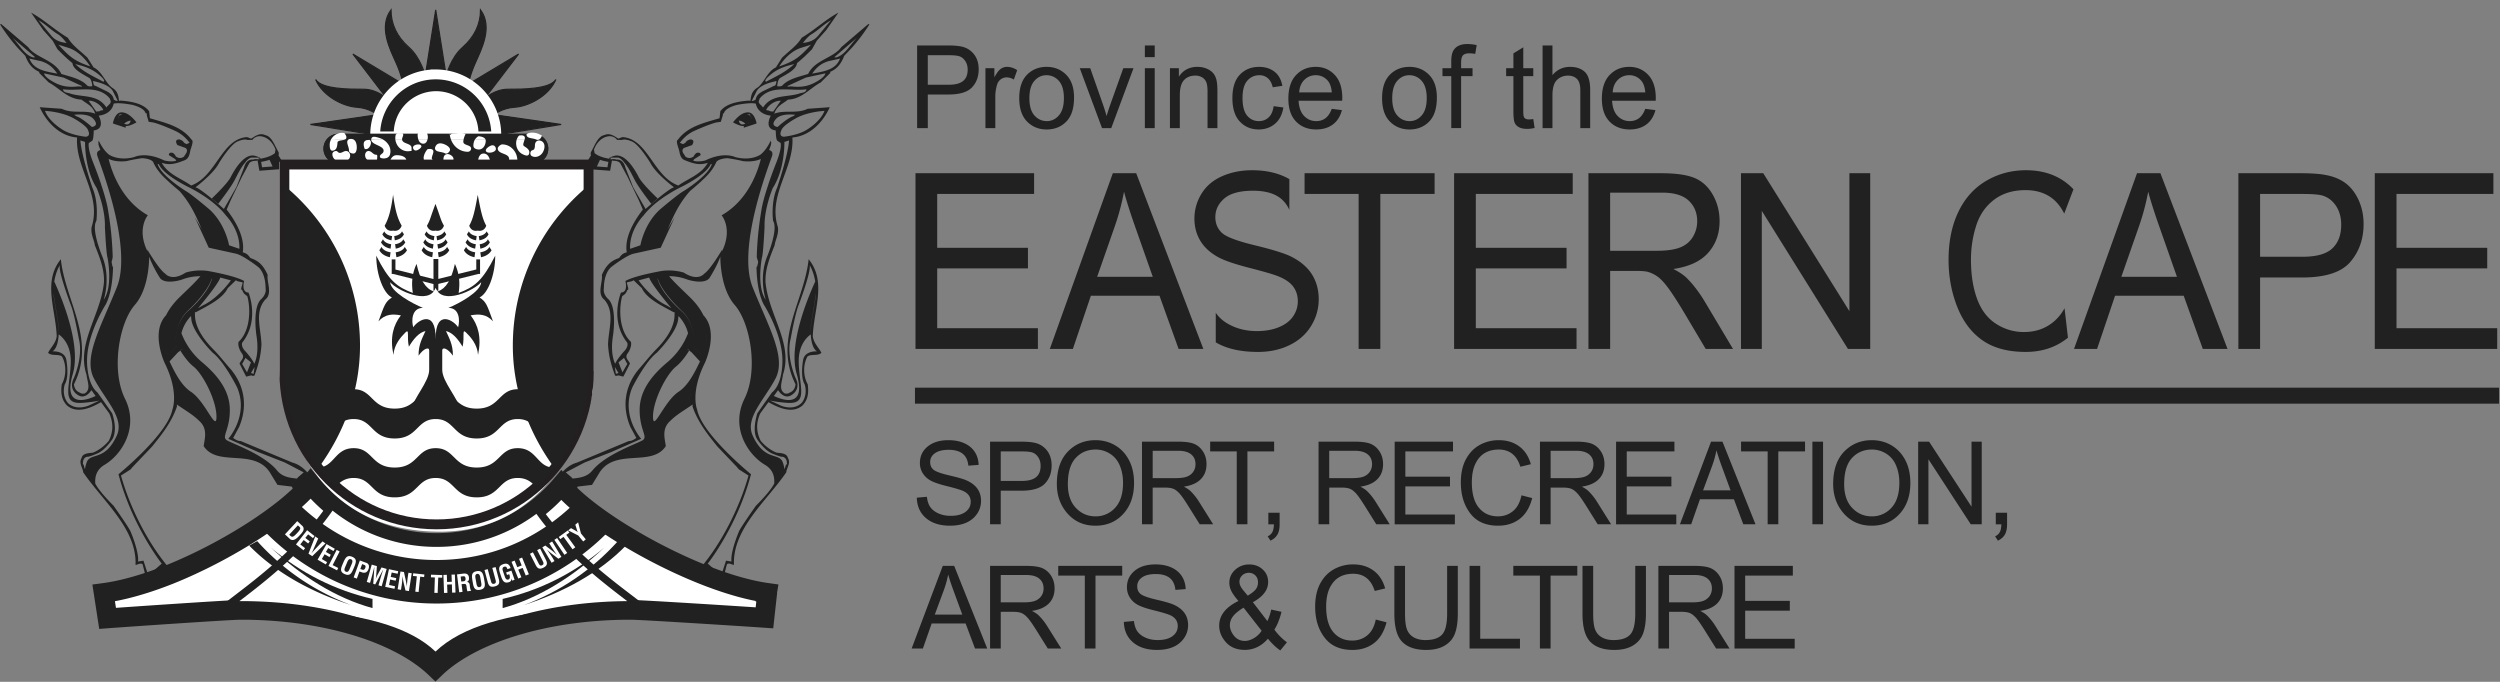 <svg xmlns="http://www.w3.org/2000/svg" width="253" height="69" fill="none" viewBox="0 0 253 69"><rect x="0" y="0" width="253" height="69" fill="#808080" stroke="none"/><path fill="#212121" d="M9.944 14.607ZM9.466 13.706ZM11.44 12.49h.007l.106.053a42.536 42.536 0 0 1 1.002.33l.16.054.002-.052.002-.04.005-.086c.266.045.74-.18.97-.3l.088-.048.029-.017c-.268-.339-.632-.739-1.066-.922-.319-.126-.525-.085-.525-.085a.507.507 0 0 0-.09.016c-.405.101-.604.676-.675.945-.022.084-.033.14-.033.14l.018.01v.002Zm.82-.058-.041-.002a.095.095 0 0 1 .058-.034l-.018.036Zm.936-.131a.575.575 0 0 1-.056.123l.038-.002a.546.546 0 0 1-.056.029c-.201.28-.559.055-.559.055s.034-.028.086-.066c.126-.091.37-.245.574-.23a.99.99 0 0 1-.027.09Zm-1.098-.726c.101-.011.209.01.327.046a.427.427 0 0 0-.372.114.72.72 0 0 0-.096.336v-.018c0-.15.026-.25.096-.318.027-.051.017-.101.044-.16Z"/><path fill="#212121" d="M31.891 48.669s-.196.02-.213-.171c-.607-.787-1.196-1.444-2.072-1.68l-5.255-2.188c-.325.035-.754-.312-.754-.312l.603-1.11c.836-1.98.62-4.047-.807-5.792-.589-.657-1.192-1.443-1.777-2.033-.95-.946-1.943-2.279-1.887-3.655-.017-.128-.017-.128.113-.14 1.18-.649 2.671-1.33 3.205-2.428l.832-.805c.152.177.537.137.681.253-.092.404-.252.746-.056.726.182.504.377.482.529.665.316 1.14.36 3.422-.89 4.597-.095.334.092.838.317 1.142.378.484-.12.733-.217 1.064l.664 1.306c.321-.035.498-.187.646-.07l.19-.02c.408-1.086.646-1.962.716-3.143-.035-1.566-.732-3.253.372-4.545.786-.603.14-1.776.256-2.508-.424-.937-.863-1.412-1.746-1.708-.226-.308-.374-.486-.776-.574.238-1.46-.651-3.069-1.63-4.333l.42-.96 1.123-2.338.71-1.318c.16-.343.63-.308.828-.326l.042-.06.189 1.075 2.727-.204c-.169-.31-.554-.96-.797-1.367.046-.06.036-.156.025-.283-.399-.675-.69-1.626-1.357-1.749-.555-.27-1.036.106-1.405.343-.125.012-.338-.161-.533-.14-2.519.264-3.043 3.975-5.563 4.893-1.053-.737-2.337-1.127-2.983-2.3.88.303 1.57.033 2.264-.234.629-.2.554-.91.714-1.253.096-.336.253-.746.045-.852-.993-1.332-2.594-1.687-4.214-2.17a30.67 30.67 0 0 0-.078-.71c-.603-.788-1.796-.987-2.854-1.072l-.195.018c-.069-.709-.234-1.015-.659-1.301-.698-.447-1.019-1.654-1.916-2.081l-.62-.982c-.802-.762-1.5-1.212-1.981-2.01-1.461-.893-2.41-1.838-3.725-2.549l1.232 1.767.958 1.075.481.86c.586.59.95.945 1.518 1.407.07.644.967 1.075 1.73 1.52.217.174.27.687.281.817-.195.022-.385.04-.524-.071-.598-.66-1.661-.876-2.61-1.17-.672-1.428-2.589-1.618-3.355-2.71L.13 2.44 0 2.458a18.165 18.165 0 0 0 1.82 2.42l.738.771c.264.69.654 1.301 1.409 1.618l.013.128.949.945c1.11.6 1.938 1.689 3.317 1.74.572.462 1.104.6 1.391 1.423-1.092-.41-2.28.043-3.381-.495l-2.237-.158c.676 1.497 2.003 2.925 3.78 3.064-.19 3.155 2.507 5.811 1.475 9.05-.122.732.268 1.346.325 1.862.534 1.318.984 2.508.92 3.754-.309 3.3-2.814 6.175-1.765 9.332.077.71.49 1.513-.191 1.91-.13.017-.325.034-.464-.08-.407-.152-.568-.461-.616-.847 2.272-4.551-.875-8.396-1.326-12.663-1.852 2.288-.511 5.084-.417 7.817-.12.729-.602 1.107-.875 1.657.364.355 1.058.088 1.412.377.482.863.412 2.046-.029 2.812-.109.855-.035 1.57.555 2.16.997.809 2.311.28 3.42-.36l.841 1.151c.43.998.391 1.852-.043 2.747-.46.574-1.131 1.036-1.63 1.219l-.195.017c-.32.035-.843.09-.927.492-.334.555.099.969.155 1.483 2.003 2.926 5.432 5.701 5.294 9.371.195-.021.499-.248.711-.073l.554 2.16 2.476-1.304c-.017-.13-.247-.497-.455-.605-2.167-2.58-3.915-6.184-4.76-9.228l.979-.627.174-.214 1.999-2.102c.923-1.143 1.967-2.43 2.515-4.055l-.022-.195c.915.626 1.681 1.064 2.268 1.66.931.813.524 1.9.458 2.56 1.401 2.138 5.052.187 6.678 2.63l.788 1.288 1.457.173.429.998c.82-.28 1.27-.98 1.956-1.251.112-.204-.019-.19-.032-.321ZM16.487 33.796c0 .655.146 1.411.532 2.16l.854-.92c0 .002.003.004.003.004l-.858.917a4.733 4.733 0 0 1-.531-2.16Zm1.295.704v-.007c0-.402.08-.982.283-1.58.165-.486.45-.983.881-1.407 0 0 2.016-1.807 2.492-3.327a.153.153 0 0 0 .014.005l.001.035c-.46 1.62-2.491 3.32-2.491 3.32a3.576 3.576 0 0 0-.897 1.39 5.122 5.122 0 0 0-.283 1.571Zm2.733-3.59-.473.28s2.068-2.434 2.25-3.104l1.075.289S22.1 30.19 20.515 30.91Zm3.993 5.923.333-.614.555.45-.399 1.016-.49-.852Zm1.157.999-.269-.08.373-.618-.104.698Zm.45-10.824c.807.67.76 2.154.76 2.154.13.643-.473 1.135-.473 1.135-.893.915-.439 3.731-.439 3.731.295 1.903-.233 2.787-.233 2.787-.139-.41-.855-1.22-.855-1.22-.55-.534-.359-.924-.359-.924 1.8-2.265.633-5.066.633-5.066-.763-.018-.446-1.168-.446-1.168-.946-.555-3.698-1.021-3.698-1.021-1.21-.169-2.212.169-2.212.169-1.443.937-2.064.115-2.064.115-.645-.425-1.837-2.473-1.837-2.473.023.145.06.296.105.45a26.183 26.183 0 0 1-.067-.228c-1.131-2.304.031-3.664.031-3.664-2.75-1.554-3.703-4.595-3.967-5.701l-.017-.01c.802.391 1.86.225 1.86.225.576-.155 1.543-.292 1.543-.292.993.062 1.127.407 1.127.407.434 1.004 1.345 1.762 1.345 1.762.281.285.774.711 1.313 1.158 1.172 1.332 1.684 2.573 2.254 3.852l.546.936-1.252-2.135 1.413 3.08 2.723.599c.737.153 2.267 1.342 2.267 1.342Zm.404-10.081-.096-.547c.091-.011.196-.032.304-.056a5.109 5.109 0 0 0 .547-.151l.02.041.292.633-1.067.08Zm-6.664 1.971c.056-.043.145-.113.258-.204.553-.447 1.652-1.398 2.058-2.203 0 0 1.188-1.958 1.915-2.192 0 0 .63-.284.963-.134l.49-.004s.251-.386.755-.378c0 0 .176-.004.418.082.09.032.19.076.294.139l.003.003c.027.013.05.034.076.05.058.04.117.084.176.136.227.202.45.501.62.95l-.04.227-.02.122c-.387.33-.984.483-1.38.55l.035.022c-.12.024-.248.039-.357.052-.005 0-.01 0-.015.002l-.063-.01a.902.902 0 0 0-.25-.002l-.017.002a.503.503 0 0 0-.15.046h-.002l-.013-.002a.528.528 0 0 0-.129-.007c-.013 0-.028.003-.042.005-.015.002-.03.002-.046.005l-.009.002-.035.009a.651.651 0 0 0-.066.019l-.023.007-.023.011a.818.818 0 0 0-.083.044c-.01.005-.019.008-.028.014l-.006.005a.766.766 0 0 0-.101.083c-.02.02-.04.044-.06.068-.014.016-.027.03-.04.048a1.055 1.055 0 0 0-.087.144c-.05.096-.097.206-.132.347l-.686 1.746-.095.24-.178.312-1.083 1.89-.026-.023-.116-.102a29.322 29.322 0 0 0-.44-.383c-.59-.505-1.491-1.248-2.058-1.584l-.23-.102.068-.052Zm-.784.034s2.514 1.188 3.793 2.876c0 0 1.444 1.45 1.361 3.373l-1.044-.36s-.356-2.131-1.956-3.6c0 0-1.83-1.572-2.462-1.912 0 0-2.51-1.559-2.814-2.722l.142.05c0-.001.231.914 2.98 2.295Zm-7.652-9.71.5.993c-.197.024-.409-.149-.409-.149-.056-.52-.607-.788-.954-.946l-.888-.431c-.191.022-.23-.301-.252-.496.537.141 1.604.353 2.003 1.03Zm-6.326-5.73L3.897 2.05c.763.44 1.187.92 1.882 1.368.347.171.725.622.957.932-.881-.107-1.274-.388-1.643-.856Zm.824 1.034 1.058.33c.746.25 1.53.885 2.158 1.864-1.625-.543-2.15-1.033-3.216-2.194Zm1.698 1.963c1.207.267 2.017.635 2.82 1.465.012.13.207.111.039.325-1.11-.6-1.925-.944-2.859-1.79ZM1.261 3.82l2.302 1.974-.195.021c-.871-.233-1.37-1.229-2.107-1.995Zm1.717 2.11 1.2.267c.746.25 1.167.603 1.621 1.256-1.065-.213-2.37-.328-2.821-1.522ZM4.46 7.423l1.98.43 1.852.852c.017.128-.19.021-.386.04-1.032.112-1.817.008-2.814-.64 0 0-.597-.362-.632-.682ZM7.14 9.48c-.209-.113-.724-.054-.763-.445 1.587.225 3.542-.503 4.739.936.013.129.073.125.09.32.022.192-.32.387-.434.595-.858-1.346-2.354-1.02-3.632-1.406Zm1.834.717c.52-.052 1.218.396 1.465.893.012.128-.19.017-.372.169l-.326.034-.767-1.096Zm.407 1.758s.79.732-.077.897c0 0-1.006-.91-1.557-1.078l-.243-.157s1.292-.187 1.877.338ZM6.35 13.135s-1.24-.717-1.729-1.747l-.07-.169s1.7.075 2.91.759c0 0 1.365.745 1.465 1.242 0 0 .307.583-.273.618 0 0-1.452-.156-2.303-.703Zm4.037 12.905s-1.201-2.816-.633-3.686c0 0 .256-1.859-.404-3.355 0 0-1.114-3.236-1.213-4.787l.472.152s-.077 2.734 1.188 4.688c0 0 .877 2.078.82 3.92 0 0 .125 2.73.269 3.118 0 0 .573 2.885-.395 4.253 0 0 .737-2.114-.104-4.303Zm-4.912 3.252c0-.086-.028-.17-.023-.252-.005.082.023.166.023.252Zm3.443 11.776c-1.193.423-1.841-.083-2.036-.278a1.306 1.306 0 0 1-.063-.07 1.897 1.897 0 0 1-.202-.357c-.32-.744-.058-1.473-.058-1.473.486-.79.15-2.49.15-2.49-.194-.941-1.394-.84-1.394-.84.456-.295.592-1.107.628-1.717.025-.416.004-.739.004-.739l-.507-3.106c-.013-.122.012-.241.006-.358-.004-.098.029-.192.029-.286 0 .093-.033.188-.029.286.006.117-.003.236.01.358l.5 3.106s.016.323-.008.739c.529.386 1.256 1.23 1.213 2.844-.06 2.508-1.005 4.253 1.196 4.08a12.63 12.63 0 0 0 1.657-.221l-.339-.471c-1.456.683-3.211.835-2.31-2.228.856-2.883-1.02-7.486-1.874-9.36.167-1.031.56-1.646.56-1.646-.156.683 1.103 3.988 1.103 3.988.373.9.823 3.46.823 3.46.468 1.813-.5 3.975-.5 3.975-.59 1.14.36 1.68.36 1.68.794.585 1.414-.46 1.414-.46l.763 1.062.008.012-1.104.51Zm.837 4.86c.386-.132.758-.452 1.04-.755.321-.344.535-.666.535-.666.049-.067.09-.14.124-.216l-.004.01a1.187 1.187 0 0 1-.118.206s-.212.322-.533.666c-.067.072-.14.144-.215.215l-.057.05a3.283 3.283 0 0 1-.224.187 2.52 2.52 0 0 1-.245.165l-.03.016a1.681 1.681 0 0 1-.266.123s-.512.225-.78.28c-.027.006-.047.007-.068.008l.052-.007c.269-.056.789-.281.789-.281Zm1.778-1.856c-.017.062-.038.12-.062.178l-.013.032a1.553 1.553 0 0 0 .075-.21Zm.011-.043c.02-.081.037-.165.048-.25l-.005.03c-.01.068-.022.135-.038.2l-.005.02Zm-3.154 2.86v-.004c0-.647.457-.664.457-.664.011 0 .03 0 .048-.002l-.017.002s-.492.017-.425.664c-.063-.644.421-.662.421-.662a.447.447 0 0 0 .098-.01c.264-.05.795-.285.795-.285a1.68 1.68 0 0 0 .277-.13l.007-.003c.088-.05.173-.11.257-.172l.025-.02.051-.038a3.62 3.62 0 0 0 .217-.192l.007-.006c.338-.321.59-.666.683-.799l.008-.01.024-.035a1.156 1.156 0 0 0 .126-.217l.025-.063a1.633 1.633 0 0 0 .113-.43l.008-.051a2.97 2.97 0 0 0 .019-.37v-.056a3.972 3.972 0 0 0-.006-.138v-.014c-.043-.71-.263-1.366-.263-1.366l-.234-.333c-.413-.592-1.02-1.45-1.19-1.69l-.045-.064 1.08 1.534c.15.212.293.407.393.553 0 0 .28.753.28 1.52v.047c0 .039-.007.077-.008.116a2.801 2.801 0 0 1-.023.262c0 .004-.003.009-.004.014.012-.09.017-.183.02-.276.02-.82-.272-1.683-.272-1.683-.1-.146-.236-.341-.385-.553l-1.081-1.534-.024-.022c.008.007.015.016.024.022-.01-.007-.017-.016-.025-.023a1.794 1.794 0 0 1-.162-.15c-.033-.034-.062-.072-.092-.11-.024-.029-.05-.056-.072-.087-.033-.045-.062-.093-.093-.141-.016-.025-.033-.05-.048-.076a2.905 2.905 0 0 1-.087-.166c-.01-.021-.023-.043-.033-.065a3.529 3.529 0 0 1-.082-.19l-.019-.048a4.224 4.224 0 0 1-.076-.22l-.007-.018c-.258-.825-.268-1.687-.267-1.852-.001.136.004.848.194 1.593-.212-.83-.199-1.62-.199-1.62-.008-.97.221-1.96.522-2.842.563-1.652 1.382-2.92 1.382-2.92.063-.124.12-.255.175-.392.018-.047.033-.099.05-.147.034-.092.068-.183.097-.279.022-.072.04-.15.06-.224.02-.076.043-.15.061-.228.022-.091.039-.186.057-.28.014-.066.029-.13.04-.197.02-.104.034-.213.05-.32l.026-.175c.015-.117.027-.236.039-.354.005-.053.012-.104.016-.156.012-.127.02-.255.028-.384l.01-.137c.007-.132.011-.265.015-.398l.005-.12c0-.012-.07-.023-.07-.035.003-.15-.067-.298-.067-.446v-.036c0-.103.07-.205.069-.307-.001-.056.034-.112.033-.168a32.976 32.976 0 0 0-.452-4.617c-.093-.724-.4-1.783-.723-2.736-.002-.006 0-.011-.001-.017l-.048-.149a40.303 40.303 0 0 0-.185-.528l-.006-.018-.088-.247-.019-.05a47.645 47.645 0 0 0-.101-.276l-.061-.164-.04-.102-.04-.108-.054-.14a27.743 27.743 0 0 0-.123-.315c-.02-.054-.033-.084-.033-.084-.044-.11-.083-.214-.119-.313-.478-1.317-.318-1.683-.318-1.683l.203-.132.1-.063a.114.114 0 0 0 .037-.03c.003-.003.012-.008.015-.012.002-.002.011-.005.011-.008 0-.001-.004-.003-.003-.005l-.006.005c.01-.017.018-.038.027-.06l-.005.014.003-.014a.822.822 0 0 0 .036-.117l.013-.062a2.57 2.57 0 0 0 .02-.125c0-.008.002-.015.003-.023 0 .007-.002.013-.003.02.02-.16.03-.335.033-.463l.002.004c.003-.114.003-.193.003-.193.995-.133.731-.989.575-1.345 0-.001 0-.002-.002-.003a1.346 1.346 0 0 0-.073-.152c.289-.03.52-.101.71-.193.727-.348.806-1.017.806-1.017.542-.154 1.92.126 1.92.126.507.135.818.293 1.009.437l.019.015c.023.019.046.037.066.055l.035.035.032.032c.016.017.028.033.04.049l.012.014a.652.652 0 0 1 .03.046l.008.012a.58.58 0 0 1 .021.04l.006.012.01.028.007.018.005.017.005.02.002.011c0 .006.07.011.07.016 0 .004.07.007.07.01v.012l-.016.158.194.668.491.076c.38.102.834.272 1.238.434l.081.034-.01-.003a6.456 6.456 0 0 1-.079-.03l.076.03.006.002c.503.203.896.385.896.385a3.73 3.73 0 0 1 1.44 1.203l-.317.13-.243-.139c-.165-.31-.53-.338-.53-.338-.52.055-.138.574-.138.574l.79.28c.31.162.116.51.116.51l-.252.39c-.463.312-.828-.044-.828-.044-.048-.16-.264-.333-.264-.333-.442-.15-.434.21-.434.21l.664.42.082.156c-.572.158-1.218-.037-1.218-.037-1.9-.92-3.031-.336-3.031-.336-1.63.429-2.562-.258-2.562-.258-.655-.52-1.036-1.444-1.036-1.444.01.108-.002.156-.019.184-.016.026-.037.035-.046.06l-.002.004c-.001.004.046.008.045.014 0 .003.048.007.048.01v.016c0 .011-.046.024-.042.039 0 .002-.023.004-.023.006.014.061.042.184.103.358a4.206 4.206 0 0 1-.047-.113c.024.061.054.139.09.224.013.034.023.063.039.1.008.019.014.055.02.088-.198.055-.417.199-.292.599.213.687 3.603 9.216 1.965 13.293-1.64 4.079-3.443 7.096-2.299 9.256 1.145 2.157 3.091 3.977 2.302 5.73-1.206 2.673-2.67 1.683-3.052 2.725a3.667 3.667 0 0 0-.176.7 2.376 2.376 0 0 1-.11-.365l-.002-.015a1.589 1.589 0 0 1-.015-.084c0-.002-.037-.004-.038-.005-.002-.02-.042-.036-.042-.052v-.081.002s.032.014.034.038c0 .008.018.02.02.031-.003-.012-.027-.022-.028-.031-.002-.024-.026-.038-.026-.038Zm1.133-7.53c-.03-.042-.057-.087-.086-.13.028.044.056.089.086.13Zm-.365-.696Zm-.084-.245Zm.34-24.376Zm8.036 27.395c-.49 2.52-5.459 6.557-5.459 6.557 1.375 5.249 4.375 9.041 4.375 9.041l-1.361 1.202-.486-1.498-.546.089.007-.23c-.016-1.089-.792-2.868-.792-2.868-.33-.626-1.699-2.553-1.699-2.553-.623-.618-1.48-1.553-1.803-2.161l-.039-.044c-.066-.708.108-1.448.935-1.934 1.743-1.033 3.507-3.779 2.068-6.685-1.435-2.905-.589-7.676.985-9.485 1.33-1.517 1.457-4.105 1.46-4.887-.017-.049-.032-.097-.047-.146.369 1.117 1.167 2.335 1.167 2.335.594.663 2.198.126 2.198.126a5.086 5.086 0 0 1 1.866-.343c-.572.678-1.325 1.365-2.118 2.138-.633.62-1.071 1.233-1.353 1.81v.002c-1.603 1.69-.151 4.815-.151 4.815 1.495 3.005.793 4.719.793 4.719Zm.763-.79c-.065-1.943-1.076-4.048-1.076-4.048l.019-.02.862-.927.16-.126.252-.222v.04h-.044a.225.225 0 0 1 .01.01l-.149.121c.317.512.79 1.185 1.335 1.622.976.768 2.424 3.595 2.32 5.24-.083 1.217-1.169-1.767-2.595-2.699-1.026-.669-1.711-2.15-2.15-3.06l-.02.021s1.01 2.105 1.076 4.049l.054.258.005.024-.005-.024-.054-.258Zm11.952 7.651-.119.134c-.626-.072-1.446-.131-2.001-.813-1.34-1.643-4.509-2.707-5.085-3.063-.577-.356.308-1.03.299-3.087-.009-1.805-1.058-3.342-2.797-4.803a7.164 7.164 0 0 1-2.1-2.944c.265-1.09.97-1.736.97-1.736l.038.395c.221 1.394 2.159 3.32 2.159 3.32 1.174.901 2.47 3.507 2.47 3.507 1.206 2.846-.896 5.2-.896 5.2l3.03 1.34 2.683 1.053 1.917 1.002-.571.495h.003Z"/><path fill="#212121" d="M23.341 17.937c-.29.561-1.369 1.632-1.865 2.11l-.046.045c.233.192.454.38.645.544l.048-.063c.413-.538 1.232-1.624 1.587-2.28.302-.563.677-1.385 1.103-1.841.151-.22.335-.395.57-.496.196-.024.655.012.85-.005l-.093.134c.071-.007.175-.02.301-.042a2.197 2.197 0 0 0-.624-.272c-1.114-.301-2.098 1.429-2.476 2.166ZM18.04 35.652l.137-.126.064-.056-.018-.028-.184.21ZM16.755 58.15l.01.075c-.232-.303-.27-.689-.304-1.012l.788.688c.009 0-.484.27-.494.25ZM29.943 50.047c-.039-.323-.057-.514-.091-.84l.75-.926.195-.018c.252.494.264.622.303 1.012l-1.157.772ZM31.427 49.24c-.235-.368-.269-.69-.45-1.194l.736.772c.017.195-.308.232-.286.423ZM78.047 14.607ZM78.532 13.706ZM76.55 12.487l.019-.009s-.01-.055-.033-.14c-.072-.269-.27-.844-.675-.945a.506.506 0 0 0-.09-.016s-.207-.04-.526.085c-.433.183-.798.583-1.065.922l.029.017.089.047c.228.12.703.346.97.301l.003.085.002.04.003.053.16-.054a79.533 79.533 0 0 1 1.002-.33l.106-.053h.007v-.003Zm-.835-.09a.094.094 0 0 1 .057.033l-.04.002-.017-.036Zm-.946-.187c.203-.016.447.138.574.23.051.038.085.066.085.066s-.357.225-.559-.056a.535.535 0 0 1-.055-.028l.038.002a.788.788 0 0 1-.083-.214Zm1.17-.475c.07.067.096.168.096.318v.018a.716.716 0 0 0-.096-.336.428.428 0 0 0-.372-.114.819.819 0 0 1 .327-.046c.028.059.018.109.045.16Z"/><path fill="#212121" d="M56.069 48.99c.686.27 1.136.97 1.956 1.25l.429-.997 1.457-.173.788-1.288c1.626-2.443 5.277-.492 6.678-2.63-.066-.66-.473-1.747.458-2.56.587-.596 1.353-1.034 2.268-1.66l-.022.195c.547 1.624 1.592 2.912 2.515 4.054l2 2.103.173.214.979.627c-.845 3.043-2.593 6.648-4.76 9.228-.208.108-.438.474-.455.604l2.476 1.306.554-2.161c.212-.175.517.05.711.073-.139-3.67 3.29-6.445 5.294-9.371.056-.514.49-.929.156-1.483-.086-.403-.607-.457-.928-.492l-.195-.017c-.499-.183-1.17-.645-1.63-1.22-.434-.895-.473-1.748-.043-2.746l.841-1.15c1.109.638 2.423 1.168 3.42.359.59-.59.664-1.305.555-2.16-.441-.766-.51-1.95-.03-2.813.355-.288 1.049-.021 1.413-.377-.273-.55-.754-.928-.875-1.656.094-2.733 1.435-5.53-.416-7.817-.452 4.266-3.599 8.111-1.327 12.662-.048.386-.209.696-.616.847-.139.115-.333.098-.464.08-.68-.397-.268-1.198-.19-1.91 1.048-3.156-1.457-6.032-1.765-9.331-.065-1.246.385-2.436.92-3.755.056-.515.446-1.13.324-1.862-1.032-3.238 1.665-5.894 1.474-9.05 1.779-.139 3.105-1.567 3.781-3.063l-2.237.158c-1.101.538-2.289.085-3.381.495.287-.822.819-.961 1.39-1.423 1.38-.051 2.208-1.14 3.318-1.74l.95-.946.012-.128c.755-.316 1.145-.927 1.41-1.617l.736-.772a18.14 18.14 0 0 0 1.821-2.419l-.13-.017-2.722 2.33c-.767 1.092-2.684 1.283-3.355 2.711-.95.294-2.013.509-2.611 1.17-.139.11-.33.092-.524.07.012-.13.064-.643.281-.817.763-.444 1.66-.875 1.73-1.52.569-.461.932-.816 1.518-1.406l.481-.86.958-1.075 1.232-1.767c-1.315.711-2.264 1.656-3.725 2.549-.48.798-1.18 1.248-1.98 2.01l-.621.982c-.897.426-1.218 1.634-1.916 2.08-.425.287-.59.593-.66 1.301l-.194-.017c-1.058.085-2.25.284-2.854 1.071-.038.323-.06.52-.078.71-1.62.484-3.22.839-4.214 2.17-.208.107-.051.517.045.852.16.344.085 1.054.714 1.253.694.268 1.384.538 2.264.235-.646 1.172-1.93 1.563-2.983 2.3-2.52-.919-3.043-4.63-5.563-4.893-.195-.021-.408.152-.533.14-.37-.237-.85-.614-1.405-.343-.668.122-.958 1.074-1.357 1.749-.01.126-.02.223.025.282a54.57 54.57 0 0 0-.797 1.368l2.727.204.19-1.076.04.06c.2.018.668-.017.828.326l.711 1.318 1.123 2.34.42.96c-.979 1.263-1.868 2.872-1.63 4.331-.402.088-.55.267-.776.574-.883.297-1.322.772-1.746 1.709.116.732-.53 1.905.256 2.507 1.104 1.293.408 2.98.372 4.546.07 1.18.309 2.057.716 3.143l.19.02c.148-.117.325.034.646.07l.664-1.306c-.097-.332-.595-.58-.217-1.065.225-.303.412-.807.317-1.142-1.249-1.175-1.206-3.457-.89-4.597.152-.182.347-.16.53-.664.195.02.035-.322-.057-.726.144-.117.529-.076.681-.253l.832.804c.534 1.1 2.025 1.78 3.205 2.428.13.012.13.012.113.14.056 1.377-.937 2.71-1.887 3.655-.585.59-1.188 1.377-1.777 2.033-1.426 1.745-1.643 3.813-.807 5.793l.603 1.11s-.429.346-.754.312l-5.255 2.187c-.876.237-1.465.894-2.072 1.68-.017.191-.213.171-.213.171-.014.131-.145.118-.032.322Zm15.47-15.193c0 .655-.163 1.412-.548 2.16l-.868-.917-.001-.003.87.918a4.764 4.764 0 0 0 .547-2.159v.001Zm-1.596-.867c-.165-.486-.474-.968-.905-1.39 0 0-2.035-1.702-2.496-3.321v-.035l.012-.005c.476 1.52 2.49 3.327 2.49 3.327.433.424.734.921.899 1.407.203.598.3 1.178.3 1.58v.007c0-.403-.097-.973-.3-1.57Zm-5.32-4.556 1.075-.288c.182.67 2.25 3.104 2.25 3.104l-.473-.28c-1.585-.72-2.851-2.536-2.851-2.536Zm-1.63 9.311-.399-1.017.556-.45.333.615-.49.852Zm-.772-.551.373.618-.269.08-.104-.698Zm1.921-11.467 2.723-.598 1.413-3.081-1.252 2.135.546-.937c.57-1.278 1.082-2.519 2.254-3.851.54-.447 1.032-.873 1.313-1.158 0 0 .911-.759 1.345-1.762 0 0 .134-.345 1.126-.407 0 0 .968.136 1.544.292 0 0 1.058.166 1.86-.225l-.017.01c-.265 1.106-1.218 4.147-3.967 5.701 0 0 1.162 1.36.03 3.664-.02.073-.043.15-.066.228.045-.154.082-.305.105-.45 0 0-1.192 2.048-1.838 2.473 0 0-.62.822-2.063-.116 0 0-1.002-.337-2.212-.168 0 0-2.752.466-3.698 1.02 0 0 .317 1.152-.446 1.169 0 0-1.167 2.8.633 5.066 0 0 .19.39-.36.923 0 0-.715.81-.854 1.22 0 0-.529-.883-.234-2.786 0 0 .454-2.816-.438-3.731 0 0-.603-.492-.474-1.136 0 0-.047-1.483.76-2.153 0 0 1.53-1.19 2.267-1.342Zm-3.737-8.82.293-.633.019-.041c.142.047.278.088.404.119l.143.032c.108.024.212.045.304.056l-.096.547-1.067-.08Zm7.8 2.104-.231.102c-.567.335-1.467 1.078-2.057 1.584l-.226.195-.215.188c-.054.047-.092.08-.115.102l-.027.023-1.083-1.89-.178-.313-.095-.24-.686-1.746a1.524 1.524 0 0 0-.132-.347l-.022-.041a1.031 1.031 0 0 0-.066-.103l-.038-.047c-.02-.024-.04-.05-.06-.07a.774.774 0 0 0-.102-.082l-.006-.005-.028-.014a.697.697 0 0 0-.083-.044l-.023-.01c-.008-.004-.015-.005-.023-.008a.815.815 0 0 0-.066-.02l-.035-.008-.009-.002c-.016-.003-.03-.003-.046-.005l-.042-.005a.677.677 0 0 0-.13.007l-.012.002h-.002a.506.506 0 0 0-.15-.046l-.017-.002a.914.914 0 0 0-.25.003l-.063.009-.014-.002c-.11-.013-.238-.028-.358-.052l.035-.021c-.396-.068-.992-.22-1.379-.55l-.021-.123-.04-.227c.17-.449.393-.748.62-.95a1.77 1.77 0 0 1 .176-.136c.026-.016.05-.037.076-.05l.004-.003a1.62 1.62 0 0 1 .293-.139c.242-.086.418-.082.418-.082a.916.916 0 0 1 .754.378l.49.004c.335-.15.964.135.964.135.728.234 1.915 2.191 1.915 2.191.406.805 1.505 1.756 2.058 2.203a15.013 15.013 0 0 0 .327.257Zm3.694-2.315.142-.05c-.304 1.164-2.814 2.723-2.814 2.723-.633.34-2.463 1.912-2.463 1.912-1.6 1.468-1.955 3.6-1.955 3.6l-1.044.36c-.083-1.923 1.36-3.373 1.36-3.373 1.28-1.689 3.794-2.877 3.794-2.877 2.75-1.38 2.98-2.295 2.98-2.295Zm6.676-8.443c-.022.195-.06.518-.252.496l-.887.431c-.348.158-.899.425-.955.946 0 0-.212.173-.408.148l.5-.992c.397-.676 1.464-.888 2.002-1.029Zm2.68-3.844c.232-.31.61-.761.957-.932.695-.449 1.12-.927 1.881-1.368l-1.195 1.444c-.37.468-.762.75-1.643.856ZM78.858 6.72c.627-.978 1.412-1.614 2.158-1.863l1.057-.331c-1.065 1.16-1.59 1.651-3.215 2.194Zm-1.342 1.56c-.168-.215.027-.196.04-.326.802-.83 1.612-1.198 2.82-1.465-.934.846-1.749 1.19-2.86 1.79Zm7.107-2.466-.196-.02 2.302-1.975c-.736.766-1.235 1.762-2.106 1.995ZM82.19 7.452c.455-.653.876-1.006 1.621-1.256l1.2-.266c-.45 1.194-1.755 1.309-2.82 1.522Zm.706.653c-.996.647-1.782.751-2.814.639-.195-.018-.403.089-.385-.04l1.851-.852 1.98-.43c-.034.32-.632.683-.632.683Zm-5.678 2.782c-.114-.209-.456-.403-.435-.596.018-.195.078-.191.091-.319 1.197-1.439 3.151-.71 4.74-.937-.04.392-.556.332-.764.446-1.279.385-2.774.06-3.632 1.406Zm1.03.407-.325-.034c-.182-.152-.385-.04-.372-.17.247-.495.945-.944 1.465-.892l-.768 1.096Zm2.238.324-.243.156c-.55.168-1.557 1.079-1.557 1.079-.867-.165-.078-.897-.078-.897.586-.525 1.878-.338 1.878-.338Zm-1.15 2.22c-.58-.035-.273-.618-.273-.618.1-.497 1.465-1.242 1.465-1.242 1.21-.684 2.91-.759 2.91-.759l-.07.17c-.49 1.029-1.728 1.746-1.728 1.746-.851.546-2.303.703-2.303.703ZM77.5 30.343c-.968-1.368-.395-4.253-.395-4.253.143-.388.269-3.118.269-3.118-.057-1.842.819-3.92.819-3.92 1.266-1.954 1.188-4.688 1.188-4.688l.472-.152c-.1 1.55-1.212 4.787-1.212 4.787-.66 1.496-.405 3.355-.405 3.355.569.87-.633 3.686-.633 3.686-.84 2.19-.103 4.303-.103 4.303Zm.803 9.215c.031-.033.059-.07.088-.104-.03.035-.057.071-.088.104ZM82.54 29.04c.005.082-.023.166-.023.252 0-.087.028-.17.023-.252Zm-4.57 11.518.008-.012.762-1.062s.62 1.045 1.414.461c0 0 .95-.541.36-1.68 0 0-.967-2.163-.5-3.975 0 0 .45-2.56.823-3.461 0 0 1.26-3.304 1.104-3.987 0 0 .393.614.56 1.645-.854 1.874-2.73 6.477-1.874 9.36.9 3.063-.855 2.911-2.31 2.228l-.339.47c.35.077.88.161 1.656.223 2.202.173 1.257-1.572 1.197-4.08-.043-1.615.683-2.46 1.213-2.845-.025-.415-.008-.739-.008-.739L82.534 30c.014-.123.005-.242.01-.358.005-.098-.028-.193-.028-.287 0 .094.033.188.028.287-.005.116.02.236.007.358l-.507 3.106s-.021.323.003.738c.037.61.173 1.423.629 1.718 0 0-1.2-.102-1.395.84 0 0-.335 1.698.15 2.489 0 0 .263.73-.057 1.473-.052.12-.118.24-.202.357l-.03.036a1.42 1.42 0 0 1-.034.034c-.195.196-.843.702-2.035.278l-1.105-.51Zm1.055 5.652a.637.637 0 0 0 .052.007c-.02-.002-.04-.002-.067-.007-.27-.056-.781-.281-.781-.281a1.657 1.657 0 0 1-.267-.123l-.03-.016a2.448 2.448 0 0 1-.244-.165l-.032-.024a3.285 3.285 0 0 1-.192-.163l-.057-.05a4.654 4.654 0 0 1-.215-.215c-.32-.344-.533-.666-.533-.666a1.201 1.201 0 0 1-.118-.205l-.004-.011c.034.076.076.149.124.216 0 0 .214.322.535.666.283.303.654.623 1.04.756.001 0 .52.224.79.28Zm-2.57-2.155a1.6 1.6 0 0 0 .079.227l-.013-.032a1.552 1.552 0 0 1-.062-.178l-.004-.017Zm-.012-.046a2.232 2.232 0 0 1-.038-.2l-.005-.03c.011.085.027.169.048.25l-.005-.02Zm3.15 2.917c0 .009-.034.02-.036.031.002-.011.032-.022.032-.031.003-.024.048-.037.048-.037v-.002.081c0 .016-.058.033-.06.051 0 .003-.046.004-.046.006-.004.025-.014.053-.02.084 0 .005-.004.01-.005.014a2.296 2.296 0 0 1-.07.25 3.335 3.335 0 0 1-.042.116c-.039-.25-.099-.493-.176-.7-.381-1.042-1.846-.052-3.052-2.725-.789-1.753 1.158-3.574 2.302-5.73 1.145-2.16-.66-5.177-2.298-9.256C74.53 25 77.92 16.472 78.133 15.785c.125-.4-.093-.544-.291-.598.006-.034.012-.07.02-.09.015-.035.026-.065.039-.099l.09-.224a2.845 2.845 0 0 0-.047.113c.06-.174.089-.297.102-.358 0-.002-.005-.005-.005-.006.003-.015-.025-.028-.025-.039v-.015c0-.004.03-.008.03-.011 0-.006.038-.01.036-.014 0-.002-.005-.003-.005-.004-.01-.024-.032-.033-.049-.06-.016-.028-.03-.075-.02-.184 0 0-.381.924-1.036 1.444 0 0-.933.687-2.562.258 0 0-1.132-.584-3.031.337 0 0-.647.194-1.219.036l.083-.157.663-.42s.009-.36-.434-.21c0 0-.216.173-.263.334 0 0-.365.356-.829.043l-.252-.39s-.194-.347.117-.508l.79-.28s.381-.52-.14-.575c0 0-.364.028-.528.338l-.243.14-.317-.131s.507-.776 1.44-1.203c0 0 .393-.182.895-.385l.007-.002.075-.03-.079.03-.01.003.081-.034c.405-.162.858-.332 1.239-.434l.49-.075.211-.669.003-.158v-.012c0-.003.051-.006.051-.01 0-.005.061-.01.062-.016 0-.004-.003-.007-.002-.012l.003-.02.003-.017.006-.017.01-.028.006-.011a.54.54 0 0 1 .02-.04l.009-.013a.65.65 0 0 1 .03-.046l.012-.014a.702.702 0 0 1 .04-.049l.032-.032.035-.035c.02-.018.043-.036.066-.054l.02-.016c.19-.144.501-.302 1.008-.437 0 0 1.378-.28 1.92-.126 0 0 .08.67.806 1.017.19.092.421.163.71.193h.001a1.22 1.22 0 0 0-.076.155c-.156.356-.42 1.212.575 1.345 0 0 0 .079.003.193l.002-.004c.003.128.012.302.033.463 0-.007-.002-.013-.003-.02 0 .008.002.015.004.023.005.043.012.085.02.125l.012.062c.01.044.022.083.036.117l.004.014-.006-.014c.01.022.017.043.028.06-.001-.002.012-.003.01-.005.002.002.015.003.015.005 0 .003-.008.005-.006.008.003.004.003.009.006.012.011.014.02.024.033.03l.098.063.202.131s.16.367-.319 1.684c-.036.1-.075.203-.12.314l-.033.083-.107.274-.016.04-.054.14-.04.109-.04.102-.06.164a6.67 6.67 0 0 1-.026.069l-.076.206-.019.051-.088.247-.006.018c-.061.17-.122.345-.184.528l-.049.15c-.002.005.001.01 0 .016-.323.953-.632 2.012-.724 2.735 0 0-.401 2.2-.452 4.618-.001.056.052.112.05.168 0 .102.087.204.087.307v.036c0 .148-.087.297-.084.446 0 .012-.08.023-.08.035.002.04 0 .08.001.12.004.133.007.266.014.398l.008.137c.008.129.016.257.027.383l.017.157c.012.118.023.237.038.354.008.06.018.116.027.175.016.108.03.215.049.32.012.067.027.131.04.197.019.094.036.189.057.28.019.078.041.152.062.228.02.075.038.152.06.224.029.096.063.187.096.28.017.047.032.099.05.146.055.136.113.268.176.393 0 0 .818 1.267 1.382 2.92.3.881.53 1.871.521 2.841 0 0 .013.79-.198 1.62.189-.745.195-1.457.194-1.593 0 .165-.01 1.027-.268 1.852l-.006.019a3.942 3.942 0 0 1-.077.22l-.019.047a3.618 3.618 0 0 1-.082.19l-.032.065a2.9 2.9 0 0 1-.088.166c-.015.026-.032.05-.048.076-.03.048-.06.096-.093.141-.022.03-.047.058-.071.088-.03.036-.06.075-.092.11-.05.053-.106.102-.162.149l-.025.023.024-.022-.024.022s-.604.855-1.081 1.534c-.149.212-.285.407-.385.553 0 0-.293.863-.272 1.682.002.093.008.186.02.277l-.005-.015c-.01-.086-.003-.173-.005-.262-.002-.038.009-.076.009-.114v-.048c0-.767.262-1.52.262-1.52.1-.146.235-.341.384-.553l1.077-1.534s-.019.023-.048.064c-.17.24-.778 1.098-1.192 1.69l-.234.333s-.22.655-.262 1.366l-.001.014a3.982 3.982 0 0 0-.006.138v.055c0 .125.005.25.02.37.001.018.005.035.007.051a2.206 2.206 0 0 0 .055.265c.017.057.036.112.058.166.008.021.016.043.026.063a1.203 1.203 0 0 0 .126.217l.023.035.008.01a5.466 5.466 0 0 0 .69.805c.07.066.142.13.217.191l.051.039.026.02c.083.063.168.121.256.172l.008.004c.09.052.182.097.276.13 0 0 .532.233.795.283.039.008.073.012.098.01 0 0 .484.019.42.663.068-.647-.424-.664-.424-.664l-.016-.002a.685.685 0 0 0 .065.002s.474.017.474.664v.003s-.041.013-.043.037Zm-1.039-7.698c-.028.045-.055.09-.086.131.031-.041.058-.086.086-.13Zm.136-.239c-.026.051-.051.102-.08.151.029-.049.054-.1.08-.15Zm.115-.253a3.327 3.327 0 0 1-.073.17c.026-.056.05-.113.073-.17Zm.096-.266Zm.079-.273Zm-.413-24.208.01.053a1.699 1.699 0 0 1-.01-.053Zm-7.231 22.73s1.451-3.126-.152-4.816v-.001c-.281-.578-.72-1.19-1.353-1.811-.792-.773-1.545-1.46-2.117-2.138.5-.006 1.134.068 1.866.343 0 0 1.604.537 2.197-.126 0 0 .799-1.218 1.168-2.334-.016.048-.03.097-.048.146.004.78.13 3.37 1.46 4.887 1.574 1.809 2.42 6.58.985 9.484-1.439 2.907.326 5.652 2.068 6.685.827.486 1.002 1.226.935 1.934l-.038.044c-.324.608-1.181 1.544-1.804 2.162 0 0-1.37 1.926-1.699 2.553 0 0-.775 1.779-.792 2.867l.008.23-.547-.089-.485 1.498-1.361-1.201s3-3.793 4.374-9.042c0 0-4.968-4.036-5.458-6.557 0 0-.703-1.714.793-4.719Zm-1.611 4.187.053-.258c.066-1.944 1.076-4.049 1.076-4.049l-.02-.02c-.438.91-1.123 2.39-2.15 3.06-1.426.931-2.512 3.915-2.594 2.699-.104-1.646 1.344-4.473 2.32-5.24.545-.438 1.019-1.111 1.335-1.623l-.15-.122a.155.155 0 0 0 .01-.01h-.008v-.04l.234.223.152.126.857.927.017.02s-1.012 2.105-1.077 4.049l-.055.258Zm-11.895 7.392-.572-.495 1.917-1.003 2.683-1.052 3.03-1.34s-2.101-2.354-.897-5.2c0 0 1.297-2.606 2.471-3.507 0 0 1.938-1.927 2.16-3.32l.038-.396s.704.646.97 1.737a7.164 7.164 0 0 1-2.101 2.944c-1.739 1.46-2.788 2.997-2.797 4.803-.008 2.057.876 2.731.3 3.086-.577.356-3.746 1.42-5.086 3.064-.555.681-1.375.74-2.001.812l-.118-.133h.003Z"/><path fill="#212121" d="M64.647 17.937c.29.561 1.369 1.632 1.865 2.11l.046.045c-.233.192-.454.38-.645.544l-.048-.063c-.413-.538-1.232-1.624-1.587-2.28-.302-.563-.678-1.385-1.103-1.841a1.348 1.348 0 0 0-.57-.496c-.196-.024-.655.012-.85-.005l.093.134a4.807 4.807 0 0 1-.301-.042c.163-.106.364-.2.624-.272 1.114-.301 2.098 1.429 2.476 2.166ZM69.952 35.652l-.138-.126-.064-.056.017-.028.185.21ZM71.237 58.15l-.01.075c.231-.303.27-.689.304-1.012l-.789.688c-.009 0 .485.27.495.25ZM58.04 50.047c.04-.323.057-.514.092-.84l-.75-.926-.195-.018c-.252.494-.265.622-.304 1.012l1.157.772ZM56.567 49.24c.235-.368.27-.69.451-1.194l-.736.772c-.018.195.308.232.285.423Z"/><path fill="#D5A35E" d="m28.19 48.688 1.119.292-1.122-.296.003.004Z"/><path fill="#936333" d="m29.305 48.98.255-.006.602-.675h-.003l-.604.674-.25.007Z"/><path fill="#fff" stroke="#212121" stroke-miterlimit="10" stroke-width="2" d="m77.621 60.009.002-.012c-6.88-.958-17.559-6.952-20.824-10.889-3.035 3.574-7.56 5.847-12.62 5.847-5.125 0-9.703-2.33-12.737-5.99-2.356 2.892-8.426 6.818-14.268 9.166-2.35.932-4.662 1.615-6.682 1.881l.395 2.567c1.574-.12 12.36-.865 13.5-.865 8.62 0 16.028 2.393 19.68 5.877 3.654-3.49 11.12-5.877 19.743-5.877 1.123 0 11.987.701 13.552.81l.278-2.512a.2.2 0 0 0-.019-.003Z"/><path fill="#fff" stroke="#212121" stroke-miterlimit="10" stroke-width=".75" d="M64.619 61.237c-.39-.017-.667-.03-.807-.03-8.623 0-16.093 2.392-19.743 5.883-3.646-3.49-11.055-5.883-19.679-5.883-.195 0-.676.02-1.343.062 2.537-1.973 7.278-5.315 10.53-10.145a16.462 16.462 0 0 0 10.605 3.846c3.84 0 7.374-1.312 10.184-3.502 3.221 4.655 7.77 7.838 10.253 9.77Z"/><path fill="#212121" d="m50.208 13.657 6.574-1.072-6.798-.982s.827-.679 2.11-.755c1.284-.076 3.4-1.058 4.158-2.794-.611.981-3.404.981-4.834.981-1.434 0-2.415.983-2.415.983l3.469-4.528-5.055 3.017s.074-.755.68-2.111c.603-1.36 1.809-3.629.53-5.364 0 1.433-.607 2.717-1.812 3.777C45.6 5.866 45.15 7.676 45.15 7.676l-1.06-6.644-1.056 6.644s-.451-1.81-1.66-2.867c-1.207-1.06-1.809-2.344-1.809-3.777-1.284 1.735-.077 4.004.525 5.364.607 1.356.68 2.11.68 2.11L35.716 5.49l3.472 4.528s-.984-.983-2.419-.983c-1.43 0-4.227 0-4.833-.981.753 1.736 2.874 2.718 4.157 2.794 1.283.076 2.11.755 2.11.755l-6.797.982 6.573 1.072h12.23Z"/><path stroke="#231F20" stroke-miterlimit="3.864" stroke-width=".118" d="m50.212 13.67 6.573-1.075-6.798-.984s.832-.684 2.116-.761c1.278-.074 3.398-1.06 4.152-2.805-.602.986-3.399.986-4.834.986-1.434 0-2.415.985-2.415.985l3.473-4.546-5.059 3.033s.077-.76.68-2.123c.603-1.367 1.813-3.639.53-5.38 0 1.438-.607 2.725-1.812 3.787-1.215 1.06-1.665 2.881-1.665 2.881L44.093 1l-1.052 6.668s-.455-1.82-1.66-2.881C40.17 3.725 39.568 2.437 39.568 1c-1.284 1.741-.077 4.013.53 5.38.602 1.364.675 2.123.675 2.123L35.715 5.47l3.475 4.546s-.988-.985-2.418-.985c-1.435 0-4.227 0-4.83-.986.754 1.745 2.866 2.732 4.15 2.805 1.287.076 2.11.761 2.11.761l-6.788.984 6.567 1.076h12.23Z"/><path fill="#212121" stroke="#fff" stroke-miterlimit="3.864" d="M37.969 13.807v-.138c0-3.39 2.744-6.139 6.125-6.139a6.132 6.132 0 0 1 6.131 6.139c0 .045 0 .088.013.138h-12.27Z"/><path fill="#fff" d="M39.844 13.519a4.289 4.289 0 1 1 8.58 0c-.001.093-.001.182-.005.275h-8.567c-.004-.093-.008-.182-.008-.275Z"/><path fill="#231F20" d="M32.734 15.048c0-.836.673-1.51 1.5-1.51h19.753a1.5 1.5 0 0 1 1.5 1.51c0 .834-.669 1.508-1.5 1.508H34.234c-.827 0-1.5-.675-1.5-1.508Z"/><path fill="#212121" d="M32.734 15.048c0-.836.673-1.51 1.5-1.51h19.753a1.5 1.5 0 0 1 1.5 1.51c0 .834-.669 1.508-1.5 1.508H34.234c-.827 0-1.5-.675-1.5-1.508Z"/><path fill="#fff" d="M34.381 15.474c-.165 0-.208-.191-.372-.191-.187 0-.373.126-.373.313 0 .466.438.806.902.806.428 0 .897-.217.897-.653 0-.238-.165-.466-.403-.466-.265 0-.386.19-.65.19Zm.937-1.389c-.399.227 0 .697 0 1.146 0 .213.234.306.442.306.268 0 .346-.343.346-.614 0-.446-.156-.993-.788-.838Zm2.765 1.576c-.346 0-.45-.378-.797-.378-.208 0-.338.21-.338.423 0 .453.477.716.927.716.2 0 .295-.224.295-.423 0-.137.053-.338-.087-.338Zm-.715-1.514c-.13.04-.217.005-.338.063-.32.141-.238.555-.117.878.104-.008.17.018.264-.026.326-.143.525-.787.191-.915Zm2.055 2.275c.117-.378.321-.716.71-.716.448 0 .994.132.994.576 0 .183-.204.276-.386.276h-1.283l-.035-.136Zm2.376-1.498c0 .164.117.307.282.307.2 0 .563-.258.563-.418 0-.328-.845-.213-.845.11Zm1.491.16c.165 0 .295-.04.447.041.35.187-.187.793.008 1.016.278.187.699.146.508.582-.109.238-.694.043-.92-.076-.633-.334-.55-.91-.12-1.487l.077-.076Zm1.518 1.372c-.078.143-.265.098-.338.24-.091.163 1.092.209 1.309-.201.204-.386.152-.633-.23-.839-.212-.115-.49-.075-.602.139-.122.23-.018.425-.14.66Zm-.79-1.482c.014.465.62.33 1.02.542.182.096.377-.063.473-.245.125-.239-.139-.466-.377-.595-.4-.21-.95-.33-1.115.298Zm8.338 1.261c0-.871-.668-1.621-1.535-1.621-.173 0-.451.266-.451.403 0 .614 1.157.46 1.157 1.079 0 .217-.142.334-.142.555 0 .08.884 0 .884 0s.087-.164.087-.416Zm-2.172-1.159c0-.196-.14-.374-.334-.374-.243 0-.686.315-.686.51 0 .397 1.02.258 1.02-.136Zm-1.712 1.807c-.035-.186-.092-.317-.092-.512 0-.393.165-.834.555-.834.511 0 .695.604.695 1.114 0 .089-.07.147-.091.232a6.11 6.11 0 0 1-1.067 0Zm5.592-1.803c-.078.142-.264.097-.338.24-.09.163-.065.386.096.475.41.217.915-.008 1.13-.418.21-.382.235-.895-.147-1.097-.213-.115-.49-.074-.602.139-.122.23-.017.426-.14.66Zm.096-1c.043.013.09.034.129.055.118.062.23.026.33-.05l-.46-.005Zm-1.063 0c-.052.25-.22.542-.095.685.277.187.71.416.52.852-.108.234-.443.089-.668-.03-.529-.28-.746-.956-.547-1.507h.79Zm-5.007 0c-.125.187-.182.41-.182.677 0 .255.304.373.555.373.429 0 .693-.454.693-.88a.34.34 0 0 0-.043-.17H48.09Zm-2.467 0c.26.742.91 1.28 1.73 1.28a.333.333 0 0 0 .324-.324c0-.405-.789-.288-.789-.694 0-.084.014-.173.035-.262h-1.3Zm-2.354 0c-.049.25-.182.462-.434.462-.268 0-.428-.204-.51-.462h.944Zm-3.26 0c.056.672.588 1.227 1.27 1.227.139 0 .23-.028.372-.036v-.297c0-.508-.962-.382-.962-.889v-.005h-.68Zm-1.323 0c.59.304.971.928.776 1.572-.109.35-.542.45-.898.342a.165.165 0 0 1-.112-.208c.065-.206.29-.223.351-.423.2-.652-1.322-.67-1.231-1.278l1.114-.005Zm-3.72 0c-.208.16-.724.085-.806.309-.034.33-.034.823-.51.86-.257.017-.283-.348-.283-.605 0-.204.057-.395.155-.569l1.444.005Z"/><path fill="#fff" d="M54.62 14.08a.745.745 0 0 0 .152-.19c.122-.235.043-.179-.191-.302-.403-.212-1.07-.232-1.301.008.013.419.495.352.88.484h.46Zm-2.31 0c.034-.101.09-.204.16-.301l.082-.071c.165 0 .29-.04.442.04.13.066.14.191.108.332h-.793Zm-3.196 0c-.117-.2-.433-.275-.698-.292a.966.966 0 0 0-.32.292h1.018Zm-2.19 0c.044-.19.122-.386.196-.522-.481-.202-.763-.05-1.292-.05-.112 0-.178.093-.277.139l-.048-.14c.018.201.056.392.122.574h1.3Zm-4.599 0a1.552 1.552 0 0 1-.06-.453c0-.08.056-.127.073-.19.342-.03.534-.03.88 0 .027.152.078.257.078.417a.8.8 0 0 1-.026.226h-.945Zm-1.635 0c.009-.181.117-.275.117-.453 0-.069-.065-.097-.073-.153h-.538l-.113.153.035-.19c-.074.19-.113.324-.113.533 0 .04.004.075.004.115l.681-.005Zm-3.117 0c.004-.017.008-.039.014-.056.09-.304.507-.155.81-.062.1.03.195.07.29.118h-1.114Zm-4.05 0c.244-.425.747-.704 1.258-.624l.1.035c.078.148.174.238.174.411 0 .081-.03.14-.083.178h-1.449ZM28.266 16.371h31.726v23.147s-2.575 14.288-15.448 14.288c-15.662 0-16.278-16.316-16.278-16.316V16.37Z"/><path fill="#212121" d="M44.303 29.497c.829-.302 1.357-1.132 1.734-2.792.455.98.53 1.886.378 2.944 1.586-.605 2.414-1.208 3.702-3.774 0 1.962-.755 3.848-1.587 4.225.68.453.758.757 1.361 2.417-.68-.752-1.435-.752-2.263-.605.75.983 1.128 2.19.75 4.004-.068-1.056-.75-1.814-1.209-2.263-.451-.457-.127.449-.355 1.433-.452-.755-1.002-1.433-1.682-1.585.303.68.719 1.36.701 2.49-.528-.754-1.078-.905-1.078-.528v1.963c0 1.208 1.607 2.868 1.76 3.925-.833-.604-1.284-1.51-2.416-1.434-1.131-.076-1.586.83-2.414 1.434.147-1.057 1.75-2.717 1.75-3.925v-1.963c0-.377-.545-.226-1.074.528-.021-1.13.399-1.81.698-2.49-.681.152-1.227.83-1.678 1.585-.23-.984.095-1.89-.36-1.433-.45.449-1.13 1.207-1.205 2.263-.377-1.814 0-3.021.755-4.004-.833-.147-1.588-.147-2.268.605.607-1.66.68-1.964 1.361-2.417-.833-.377-1.586-2.263-1.586-4.225 1.282 2.566 2.115 3.17 3.698 3.773-.153-1.057-.074-1.963.377-2.943.378 1.66.906 2.49 1.739 2.792.072.076.333.076.411 0Z"/><path stroke="#231F20" stroke-miterlimit="3.864" d="m59.563 37.5.02.16c0 8.511-6.897 15.406-15.403 15.406S28.78 46.171 28.78 37.661V16.65h30.782V37.5Z"/><path fill="#212121" d="m40.018 27.278 3.85.958v-2.023h.49v2.014l3.842-.959v-1.016h.382v1.47h-.17l-4.053 1.012v.688h-.491v-.68l-4.087-1.02h-.14v-1.47h.377v1.026Z"/><path fill="#fff" d="M44.087 29.12c-.637 1.852-3.962.228-4.603-.564.039.978 2.301 2.19 3.32 2.601-1.17 0-1.17 1.36-.98 1.966.34-.607 2.306-2 2.263 1.208-.034-3.208 1.93-1.815 2.272-1.208.186-.607.186-1.966-.984-1.966 1.02-.412 3.282-1.623 3.321-2.601-.64.792-3.963 2.416-4.61.564Z"/><path fill="#212121" d="M32.14 41.35c1.697 0 1.697-1.961 3.647-1.961 1.947 0 1.778 1.962 4.153 1.962 2.372 0 2.203-1.962 4.153-1.962 1.948 0 1.774 1.962 4.15 1.962 2.371 0 2.202-1.962 4.154-1.962 1.946 0 1.946 1.962 3.64 1.962v3.023c-1.694 0-1.694-1.967-3.64-1.967-1.952 0-1.783 1.967-4.154 1.967-2.376 0-2.202-1.967-4.15-1.967-1.95 0-1.782 1.967-4.153 1.967-2.375 0-2.206-1.967-4.153-1.967-1.95 0-1.95 1.967-3.646 1.967v-3.023ZM34 49.22a14.955 14.955 0 0 1-1.82-1.905c1.66-.02 1.677-1.961 3.61-1.961 1.951 0 1.778 1.961 4.154 1.961 2.371 0 2.202-1.961 4.148-1.961 1.952 0 1.783 1.961 4.154 1.961 2.372 0 2.207-1.961 4.149-1.961 1.951 0 1.955 1.961 3.646 1.961v.175c-.537.652-1.13 1.259-1.776 1.814-.439-.475-.928-.933-1.87-.933-1.942 0-1.777 1.962-4.148 1.962-2.372 0-2.202-1.962-4.155-1.962-1.946 0-1.776 1.962-4.148 1.962-2.375 0-2.203-1.962-4.153-1.962-.885 0-1.37.41-1.791.848Z"/><path fill="#212121" d="M56.186 47.315h-.109c-2.523-3.461-4.179-7.723-4.179-12.331 0-6.443 2.905-12.21 7.483-16.06l.182-.118V37.5l.021.165a15.34 15.34 0 0 1-3.398 9.65ZM28.782 18.79l.169.138c4.577 3.849 7.482 9.612 7.482 16.054 0 4.612-1.655 8.874-4.18 12.336h-.073a15.342 15.342 0 0 1-3.399-9.655V18.79ZM25.219 55.211c2.693 2.76 6.32 4.728 10.337 6.03-3.73-1.404-6.907-3.574-9.526-6.477l-.811.447ZM58.044 51.025a24.57 24.57 0 0 0 3.377 2.922c-4.418 4.402-10.509 7.13-17.238 7.13a24.274 24.274 0 0 1-17.245-7.15 25.331 25.331 0 0 0 3.346-2.871 19.949 19.949 0 0 0 13.9 5.616c5.414 0 10.252-2.152 13.86-5.647ZM43.961 23.892s-.615-.063-.797-.494c0 .062-.065.125-.187.307.2.43.616.555.924.615l.06-.428Zm-.091.823s-.646-.065-.841-.518c0 .067-.06.132-.191.323.213.414.642.583.967.644l.065-.449Zm-.06.817s-.716-.071-.928-.567c0 .07-.07.142-.213.355.23.444.711.64 1.072.71l.07-.498Zm.363-1.64s.616-.063.8-.494c0 .062.063.125.184.307-.2.43-.615.555-.923.615l-.06-.428Zm.093.823s.645-.065.835-.518c0 .067.066.132.196.323-.213.414-.642.583-.967.644l-.064-.449Zm.06.817s.715-.071.927-.567c0 .07.07.142.213.355-.23.444-.71.64-1.07.71l-.07-.498Zm-.256-4.901c-.62 1.66-.494 1.537-.863 2.212.242.68.863.493.863.493s.615.186.858-.493c-.368-.675-.247-.552-.858-2.212Zm-4.387 3.26s-.621-.062-.803-.493c0 .062-.06.125-.186.307.203.43.62.555.923.615l.066-.428Zm-.096.824s-.642-.065-.837-.518c0 .067-.066.132-.191.323.213.414.642.583.967.644l.061-.449Zm-.06.817s-.712-.071-.925-.567c0 .07-.069.142-.211.355.23.444.71.64 1.066.71l.07-.498Zm.367-1.64s.612-.063.798-.494c0 .062.066.125.186.307-.199.43-.615.555-.923.615l-.06-.428Zm.088.823s.65-.065.84-.518c0 .067.065.132.196.323-.218.414-.642.583-.967.644l-.07-.449Zm.064.817s.716-.071.928-.567c0 .07.07.142.212.355-.23.444-.711.64-1.07.71l-.07-.498Zm-.264-5.82c-.247 1.777-.486 2.456-.854 3.13.242.68.854.494.854.494s.624.186.867-.493c-.368-.675-.62-1.319-.867-3.13Zm8.458 4.18s-.611-.063-.797-.494c0 .062-.066.125-.187.307.2.43.616.555.924.615l.06-.428Zm-.087.823s-.65-.065-.84-.518c0 .067-.066.132-.196.323.213.414.647.583.967.644l.07-.449Zm-.064.817s-.716-.071-.928-.567c0 .07-.07.142-.213.355.23.444.71.64 1.072.71l.069-.498Zm.364-1.64s.62-.063.802-.494c0 .062.06.125.186.307-.203.43-.62.555-.924.615l-.064-.428Zm.096.823s.64-.065.836-.518c0 .067.064.132.19.323-.212.414-.641.583-.966.644l-.06-.449Zm.06.817s.711-.071.923-.567c0 .07.07.142.213.355-.23.444-.711.64-1.067.71l-.069-.498Zm-.26-5.82c-.32 1.777-.494 2.456-.863 3.13.243.68.863.494.863.494s.616.186.859-.493c-.369-.675-.539-1.394-.859-3.13Z"/><path fill="#212121" d="M37.698 61.539c-3.725-1.017-7.198-3.237-10.284-6.122 3.034 2.584 6.477 4.311 10.284 5.193v.929ZM63.344 55.211c-2.692 2.76-6.32 4.728-10.336 6.03 3.729-1.404 6.906-3.574 9.525-6.477l.811.447Z"/><path fill="#212121" d="M50.867 61.539c3.725-1.017 7.198-3.237 10.284-6.122-3.035 2.584-6.477 4.311-10.284 5.193v.929ZM57.389 61.668c-5.815.857-10.614 2.835-13.315 5.42-2.502-2.387-6.759-4.258-11.957-5.203 5.198.496 9.455 1.669 11.957 4.055 2.702-2.585 7.5-3.81 13.315-4.272Z"/><path fill="#fff" d="M29.3 54.506c.06.06.13.115.216.132.317.071.599-.229.841-.492.208-.221.33-.386.36-.529a.415.415 0 0 0-.117-.394l-.52-.484-1.244 1.336.464.431Zm-.032-.395.876-.946.166.155c.151.139.069.293-.226.61-.363.386-.485.487-.71.284l-.106-.103ZM30.712 55.686l.165-.213-.487-.377.343-.445.451.351.165-.214-.45-.349.285-.36.486.377.164-.207-.754-.592-1.127 1.439.759.59ZM31.826 55.65a3.39 3.39 0 0 0-.207.235c-.032.041-.07.075-.1.122L31.513 56c.026-.043.047-.086.078-.132.047-.093.095-.186.134-.284l.481-1.087-.306-.205-.682 1.74.378.254 1.343-1.292-.303-.206-.811.863ZM32.97 57.118l.133-.23-.533-.312.277-.483.495.283.135-.235-.495-.284.23-.395.533.305.14-.23-.838-.478-.906 1.58.828.48ZM34.11 57.72l.115-.242-.562-.288.71-1.385-.304-.157-.827 1.627.867.444ZM35.125 56.925c.056-.129.16-.43.407-.325.23.097.1.395.04.529l-.183.431c-.065.16-.165.39-.39.293-.217-.089-.13-.32-.07-.461l.196-.467Zm-.451.171c-.196.45-.295.792.22 1.008.517.22.686-.093.872-.538l.104-.242c.17-.436.274-.767-.23-.978-.502-.211-.672.09-.867.512l-.1.238ZM36.114 58.553l.26-.72.218.076a.6.6 0 0 0 .393.032c.16-.053.257-.206.308-.35.087-.24.083-.52-.22-.631l-.655-.24-.629 1.714.325.12Zm.534-1.465.147.054c.182.067.242.124.173.319-.078.21-.19.236-.329.181l-.173-.06.182-.494ZM37.604 58.436c.095-.346.19-.697.27-1.05h.011l-.112 1.7.199.057.806-1.502.005.006c-.118.342-.226.687-.325 1.034l-.157.555.322.094.506-1.754-.52-.152-.407.763a4.377 4.377 0 0 0-.17.392h-.003c.024-.143.043-.28.05-.422l.062-.865-.52-.152-.504 1.753.33.098.157-.555ZM39.92 59.588l.057-.26-.604-.13.114-.551.555.121.06-.262-.559-.121.096-.447.603.127.056-.261-.937-.2-.377 1.784.937.2ZM41.279 58.316a7.678 7.678 0 0 0-.062.508c-.017.174-.038.352-.053.516h-.003a6.257 6.257 0 0 0-.127-.753l-.155-.699-.352-.052-.285 1.801.337.055.053-.342c.026-.144.047-.327.064-.508.022-.186.031-.37.045-.518h.004c.034.297.069.529.129.754l.16.683.352.054.282-1.803-.334-.052-.056.355ZM41.79 58.285l.394.039-.157 1.55.334.039.165-1.555.39.046.035-.267-1.132-.12-.03.268ZM43.61 58.423l.398.016-.051 1.558.333.008.061-1.553.395.013.009-.268-1.137-.039-.009.265ZM45.279 59.995l-.03-.835.48-.019.026.835.343-.01-.066-1.823-.337.01.026.723-.478.018-.025-.724-.343.013.06 1.825.344-.013ZM46.619 58.35l.25-.03c.131-.014.213.008.243.212.022.182-.056.266-.164.29l-.268.03-.061-.503Zm.156.76c.095-.012.191-.028.287-.012.121.021.138.17.155.283.014.12.035.345.091.457l.373-.05-.004-.03c-.092-.045-.135-.494-.144-.567-.02-.17-.1-.295-.302-.295v-.004c.22-.06.25-.276.225-.47-.044-.332-.278-.408-.57-.374l-.636.08.221 1.813.338-.046-.1-.776.066-.008ZM48.128 58.569c-.022-.136-.1-.45.165-.492.25-.046.299.275.324.42l.078.458c.035.172.075.422-.164.461-.235.041-.286-.2-.313-.345l-.09-.502Zm-.282.396c.082.48.182.82.732.722.551-.098.53-.453.438-.932l-.042-.258c-.097-.451-.192-.785-.73-.693-.537.095-.51.44-.442.903l.044.258ZM50.147 58.677c.043.169.077.342-.14.399-.22.058-.281-.107-.325-.276l-.325-1.203-.326.089.33 1.232c.105.389.282.541.716.425.434-.115.507-.337.404-.729l-.326-1.225-.334.084.326 1.204ZM50.701 58.304c.16.462.308.787.841.6.113-.045.217-.138.217-.341h.008l.066.195.243-.08-.32-.929-.535.183.088.253.224-.076c.092.259.1.475-.081.538-.222.076-.313-.152-.365-.292l-.164-.482c-.044-.131-.165-.425.086-.514.222-.067.278.067.343.24l.321-.111c-.026-.065-.048-.137-.087-.204-.177-.272-.39-.28-.668-.187-.516.179-.438.516-.299.958l.082.25ZM52.763 58.421l-.313-.771.443-.179.312.772.317-.127-.685-1.691-.312.127.268.67-.442.178-.273-.67-.312.128.681 1.691.316-.128ZM54.925 56.78c.077.157.15.316-.053.418-.203.106-.295-.043-.373-.2l-.567-1.108-.3.155.577 1.131c.185.365.386.475.789.271.395-.204.425-.436.242-.796l-.576-1.13-.303.15.564 1.109ZM55.767 55.275c.087.139.183.285.282.432.096.145.2.293.294.425l-.003.005a5.961 5.961 0 0 0-.586-.497l-.568-.431-.303.182.94 1.562.29-.173-.173-.297c-.074-.123-.178-.275-.277-.427-.105-.154-.217-.304-.3-.429h.005a5.3 5.3 0 0 0 .581.493l.56.422.307-.182-.94-1.563-.295.174.186.304ZM57.402 55.959l-1.023-1.513-.277.19 1.019 1.513.281-.19ZM56.708 54.563l.32-.235.915 1.26.277-.2-.914-1.259.316-.232-.157-.217-.918.666.16.217ZM57.787 53.446l-.287.23 1.024.52.494.603.263-.217-.49-.6-.285-1.119-.286.236.134.42c.03.11.056.215.126.339l-.005.004a1.103 1.103 0 0 0-.235-.164l-.453-.252Z"/><path fill="#212121" d="M92.648 35.312V17.53h12.003v2.099h-9.806v5.446h9.184v2.086h-9.184v6.052h10.191v2.099H92.648ZM106.242 35.312l6.375-17.782h2.367l6.795 17.782h-2.503l-1.937-5.386h-6.941l-1.823 5.386h-2.333Zm4.79-7.302h5.628l-1.733-4.925c-.528-1.496-.921-2.725-1.177-3.687a24.005 24.005 0 0 1-.895 3.396l-1.823 5.216ZM137.493 35.312V19.629h-5.47V17.53h13.159v2.099h-5.492v15.683h-2.197ZM147.156 35.312V17.53h12.004v2.099h-9.807v5.446h9.183v2.086h-9.183v6.052h10.192v2.099h-12.389ZM160.75 35.312V17.53h7.36c1.48 0 2.605.16 3.375.48.77.319 1.385.883 1.846 1.691.46.81.691 1.703.691 2.681 0 1.261-.382 2.325-1.144 3.19-.762.866-1.94 1.415-3.533 1.65.581.299 1.023.594 1.325.885.641.63 1.249 1.42 1.823 2.365l2.887 4.84h-2.762l-2.197-3.7c-.642-1.067-1.17-1.884-1.585-2.45-.416-.566-.787-.962-1.116-1.188a3.187 3.187 0 0 0-1.002-.474c-.249-.056-.657-.084-1.223-.084h-2.548v7.896h-2.197Zm2.197-9.934h4.722c1.004 0 1.789-.111 2.355-.334.566-.222.996-.578 1.291-1.067a3.04 3.04 0 0 0 .441-1.595c0-.841-.285-1.533-.855-2.074-.57-.542-1.47-.813-2.701-.813h-5.254v5.883h.001ZM176.188 35.312V17.53h2.253l8.719 13.961v-13.96h2.106v17.78h-2.253l-8.719-13.972v13.973h-2.106ZM209.891 35.312l6.375-17.782h2.367l6.794 17.782h-2.503l-1.936-5.386h-6.942l-1.823 5.386h-2.332Zm4.789-7.302h5.628l-1.732-4.925c-.529-1.496-.922-2.725-1.178-3.687a23.87 23.87 0 0 1-.895 3.396l-1.823 5.216ZM226.523 35.312V17.53h6.262c1.102 0 1.944.057 2.525.17.816.146 1.499.423 2.05.83.551.41.994.981 1.331 1.717.335.736.504 1.545.504 2.426 0 1.512-.45 2.792-1.348 3.839-.898 1.047-2.521 1.57-4.869 1.57h-4.257v7.23h-2.198Zm2.197-9.328h4.292c1.419 0 2.427-.283 3.023-.849.597-.566.895-1.362.895-2.39 0-.743-.176-1.38-.527-1.91-.351-.529-.813-.879-1.387-1.049-.37-.105-1.053-.157-2.049-.157h-4.246v6.355h-.001ZM240.328 35.312V17.53h12.003v2.099h-9.806v5.446h9.183v2.086h-9.183v6.052h10.191v2.099h-12.388ZM92.813 12.964V4.6h3.078c.724 0 1.259.053 1.603.16a2.11 2.11 0 0 1 1.128.804c.28.392.421.873.421 1.444 0 .753-.229 1.368-.686 1.843-.458.476-1.248.713-2.372.713h-2.092v3.401h-1.08Zm1.08-4.388h2.113c.666 0 1.152-.126 1.46-.38.309-.252.463-.633.463-1.143 0-.331-.076-.614-.228-.85-.152-.236-.335-.398-.55-.486-.216-.087-.604-.13-1.166-.13h-2.092v2.99ZM99.727 12.964v-6.06h.903v.92c.231-.427.443-.71.636-.848.192-.14.408-.209.648-.209.335 0 .677.11 1.026.331l-.339.953a1.424 1.424 0 0 0-.728-.222 1.006 1.006 0 0 0-.958.713c-.126.392-.19.808-.19 1.25v3.172h-.998ZM103.148 9.934c0-1.046.262-1.835.785-2.368.523-.532 1.186-.799 1.987-.799.789 0 1.447.267 1.978.8.529.532.795 1.3.795 2.305 0 1.087-.261 1.898-.782 2.43-.521.533-1.185.8-1.991.8-.792 0-1.452-.268-1.98-.803-.528-.534-.792-1.322-.792-2.365Zm1.026-.003c0 .785.17 1.369.51 1.752.34.382.761.574 1.264.574.47 0 .875-.194 1.212-.58.338-.387.507-.969.507-1.746 0-.78-.17-1.362-.51-1.745a1.622 1.622 0 0 0-1.264-.574c-.475 0-.88.192-1.216.577-.335.384-.503.965-.503 1.742ZM111.524 12.964l-2.251-6.06h1.06l1.274 3.63c.145.41.272.818.381 1.22.086-.319.209-.703.367-1.152l1.321-3.697h1.033l-2.251 6.06h-.934ZM115.859 5.78V4.6h.999v1.18h-.999Zm0 7.184v-6.06h.999v6.06h-.999ZM118.398 12.964v-6.06h.904v.856c.217-.332.483-.581.797-.746a2.298 2.298 0 0 1 1.082-.247c.316 0 .609.053.878.157.269.105.486.242.651.411.165.17.289.389.37.66.081.27.122.684.122 1.243v3.726h-.999v-3.69c0-.446-.045-.771-.136-.977a1.008 1.008 0 0 0-.424-.477 1.305 1.305 0 0 0-.669-.169c-.48 0-.863.151-1.148.452-.286.3-.428.817-.428 1.548v3.313h-1ZM128.89 10.744l.986.132c-.114.722-.398 1.274-.853 1.654-.455.38-1.002.571-1.641.571-.774 0-1.412-.267-1.913-.802-.5-.534-.75-1.324-.75-2.37 0-1.054.252-1.845.757-2.371.505-.527 1.154-.79 1.947-.79.611 0 1.127.16 1.545.479.419.32.688.799.806 1.438l-.972.148c-.095-.409-.261-.715-.496-.917a1.26 1.26 0 0 0-.849-.304c-.494 0-.903.183-1.227.55-.324.367-.486.95-.486 1.75 0 .825.156 1.422.466 1.791.31.37.708.554 1.193.554.38 0 .705-.123.974-.368.27-.246.441-.627.513-1.145ZM134.772 11.013l1.033.131c-.172.647-.484 1.134-.935 1.464-.451.33-1.009.493-1.674.493-.838 0-1.517-.267-2.035-.802-.519-.534-.778-1.305-.778-2.313 0-1.047.261-1.844.785-2.394.523-.55 1.185-.825 1.987-.825.765 0 1.404.27 1.916.81s.768 1.323.768 2.346l-.007.274h-4.416c.04.68.229 1.194.564 1.54.335.347.742.52 1.223.52.752 0 1.275-.415 1.569-1.244Zm-3.295-1.66h3.302c-.046-.526-.18-.917-.401-1.176a1.547 1.547 0 0 0-1.23-.565c-.448 0-.831.157-1.148.47-.317.314-.491.738-.523 1.27ZM139.867 9.934c0-1.046.262-1.835.785-2.368.523-.532 1.186-.799 1.987-.799.788 0 1.447.267 1.977.8.53.532.795 1.3.795 2.305 0 1.087-.26 1.898-.781 2.43-.521.533-1.185.8-1.991.8-.792 0-1.452-.268-1.98-.803-.528-.534-.792-1.322-.792-2.365Zm1.026-.003c0 .785.17 1.369.51 1.752a1.62 1.62 0 0 0 1.263.574c.471 0 .875-.194 1.213-.58.337-.387.506-.969.506-1.746 0-.78-.17-1.362-.509-1.745a1.622 1.622 0 0 0-1.264-.574c-.476 0-.881.192-1.216.577-.335.384-.503.965-.503 1.742ZM146.867 12.964V7.703h-.89v-.799h.89v-.645c0-.475.059-.832.177-1.07.118-.238.298-.42.542-.545.242-.126.548-.188.916-.188.286 0 .599.036.94.108l-.15.89a3.304 3.304 0 0 0-.591-.057c-.299 0-.513.066-.642.197s-.194.382-.194.75v.56h1.155v.799h-1.155v5.261h-.998ZM155.167 12.046l.136.907c-.276.06-.525.091-.748.091-.348 0-.629-.058-.842-.174a.92.92 0 0 1-.438-.476c-.08-.202-.119-.603-.119-1.204V7.703h-.734v-.799h.734v-1.5l.999-.617v2.117h1.012v.8h-1.012v3.543c0 .327.029.538.088.633.086.137.247.205.482.205.114 0 .261-.013.442-.04ZM156.109 12.964V4.6h.999V7.6c.236-.277.502-.485.798-.624.297-.14.624-.209.982-.209.629 0 1.127.169 1.491.506.365.336.547.953.547 1.851v3.84h-.999v-3.84c0-.525-.111-.902-.333-1.13-.222-.228-.527-.342-.917-.342-.435 0-.805.146-1.111.44-.305.292-.458.812-.458 1.557v3.315h-.999ZM166.499 11.013l1.032.131c-.172.647-.483 1.134-.934 1.464-.451.33-1.009.493-1.675.493-.838 0-1.517-.267-2.035-.802-.519-.534-.778-1.305-.778-2.313 0-1.047.262-1.844.785-2.394s1.186-.825 1.988-.825c.765 0 1.404.27 1.916.81.511.54.767 1.323.767 2.346l-.007.274h-4.416c.041.68.228 1.194.564 1.54.335.347.743.52 1.223.52.752 0 1.275-.415 1.57-1.244Zm-3.296-1.66h3.302c-.045-.526-.179-.917-.4-1.176a1.547 1.547 0 0 0-1.23-.565c-.449 0-.832.157-1.149.47-.317.314-.491.738-.523 1.27ZM92.781 50.366l1.02-.091c.053.46.177.818.37 1.075.192.257.467.463.825.62.357.154.76.233 1.21.233.642 0 1.141-.132 1.497-.396.356-.264.533-.606.533-1.028 0-.247-.064-.462-.194-.646-.129-.184-.323-.335-.584-.452-.26-.118-.823-.284-1.688-.5-.77-.191-1.318-.384-1.644-.578a2.163 2.163 0 0 1-.76-.739 1.912 1.912 0 0 1-.272-1.013c0-.677.26-1.23.78-1.66.522-.43 1.224-.645 2.107-.645.607 0 1.138.1 1.593.303.455.201.808.49 1.06.867.251.376.386.82.404 1.33l-1.04.08c-.054-.545-.247-.948-.58-1.21-.333-.263-.8-.394-1.403-.394-.611 0-1.078.115-1.4.345-.321.23-.482.528-.482.892 0 .34.118.601.354.788.235.186.765.375 1.589.566.806.187 1.372.35 1.698.487.498.214.874.495 1.128.843.254.348.38.763.38 1.245 0 .48-.133.915-.4 1.308s-.63.693-1.09.898c-.46.205-1.014.307-1.661.307-1.01 0-1.815-.255-2.416-.764-.6-.51-.911-1.2-.934-2.071ZM100.195 53.059v-8.365h3.078c.724 0 1.259.054 1.603.16a2.11 2.11 0 0 1 1.128.804c.281.392.421.873.421 1.444 0 .753-.229 1.367-.686 1.843-.458.475-1.248.713-2.371.713h-2.093v3.4h-1.08Zm1.08-4.388h2.113c.666 0 1.153-.127 1.461-.38.308-.252.461-.633.461-1.143 0-.331-.075-.614-.227-.85-.152-.236-.335-.398-.551-.486-.215-.087-.603-.13-1.164-.13h-2.093v2.989ZM106.953 48.985c0-1.426.374-2.523 1.121-3.29.747-.766 1.678-1.15 2.792-1.15.721 0 1.377.172 1.97.514.594.343 1.064.84 1.41 1.492.347.652.52 1.43.52 2.33 0 1.24-.336 2.25-1.006 3.03-.738.86-1.705 1.29-2.9 1.29-1.205 0-2.174-.442-2.908-1.325-.666-.797-.999-1.762-.999-2.891Zm1.114.014c0 1.032.271 1.832.812 2.401.541.57 1.199.855 1.974.855a2.62 2.62 0 0 0 1.994-.863c.536-.575.805-1.42.805-2.536 0-.719-.138-1.362-.415-1.93a2.479 2.479 0 0 0-.961-1.042 2.648 2.648 0 0 0-1.403-.39c-.815 0-1.487.285-2.014.856-.528.57-.792 1.454-.792 2.65ZM115.57 53.059v-8.365h3.621c.757 0 1.315.078 1.675.234.36.156.656.415.887.778.23.363.346.784.346 1.263 0 .631-.196 1.143-.587 1.534-.392.392-.962.64-1.709.747.303.154.534.308.693.465.322.32.605.675.849 1.067l1.427 2.277h-1.359l-1.089-1.74c-.422-.68-.74-1.138-.955-1.375-.215-.236-.423-.395-.625-.477-.201-.082-.482-.123-.844-.123h-1.249v3.715h-1.081Zm1.081-4.673h2.323c.507 0 .892-.051 1.155-.154.263-.103.471-.264.625-.485.154-.221.231-.478.231-.77 0-.423-.147-.755-.442-.996-.294-.241-.731-.362-1.311-.362h-2.581v2.767ZM125.159 53.059V45.68h-2.69v-.987h6.474v.987h-2.704v7.378h-1.08ZM128.357 53.059v-1.17h1.141v1.17c0 .452-.079.807-.237 1.064-.159.257-.39.453-.693.59l-.279-.439a.977.977 0 0 0 .462-.408c.104-.181.161-.45.17-.807h-.564ZM133.438 53.059v-8.365h3.621c.756 0 1.314.078 1.674.234.36.156.656.415.887.778.231.363.347.784.347 1.263 0 .631-.196 1.143-.588 1.534-.392.392-.961.64-1.709.747.304.154.534.308.693.465.322.32.605.675.85 1.067l1.426 2.277h-1.358l-1.09-1.74c-.422-.68-.74-1.138-.955-1.375-.215-.236-.423-.395-.624-.477-.201-.082-.483-.123-.845-.123h-1.248v3.715h-1.081Zm1.08-4.673h2.323c.507 0 .893-.051 1.155-.154.263-.103.471-.264.625-.485.154-.221.231-.478.231-.77 0-.423-.147-.755-.441-.996-.295-.241-.732-.362-1.312-.362h-2.581v2.767ZM141.141 53.059v-8.365h5.903v.987h-4.823v2.556h4.518v.987h-4.518v2.847h5.013v.988h-6.093ZM153.971 50.126l1.087.28c-.24.939-.66 1.64-1.261 2.102-.6.462-1.33.693-2.191.693-.756 0-1.403-.155-1.939-.465-.537-.31-.976-.808-1.318-1.493-.342-.685-.513-1.494-.513-2.426 0-.921.171-1.7.514-2.338.342-.638.805-1.12 1.39-1.445a3.96 3.96 0 0 1 1.959-.488c.789 0 1.466.206 2.033.618.566.411.963 1.016 1.19 1.813l-1.06.257c-.363-1.16-1.09-1.74-2.183-1.74-.545 0-1.016.117-1.415.35-.399.235-.718.6-.956 1.094-.238.495-.358 1.121-.358 1.879 0 1.146.24 2.005.721 2.578.48.573 1.118.86 1.916.86.588 0 1.097-.176 1.525-.529.427-.352.714-.885.859-1.6ZM155.844 53.059v-8.365h3.621c.756 0 1.314.078 1.675.234.359.156.655.415.886.778.231.363.346.784.346 1.263 0 .631-.195 1.143-.587 1.534-.392.392-.962.64-1.709.747.304.154.535.308.693.465.322.32.605.675.85 1.067l1.426 2.277h-1.358l-1.089-1.74c-.423-.68-.741-1.138-.956-1.375-.214-.236-.423-.395-.624-.477-.202-.082-.483-.123-.845-.123h-1.249v3.715h-1.08Zm1.08-4.673h2.324c.506 0 .892-.051 1.154-.154.263-.103.471-.264.625-.485.154-.221.231-.478.231-.77 0-.423-.147-.755-.441-.996-.294-.241-.732-.362-1.311-.362h-2.582v2.767ZM163.547 53.059v-8.365h5.904v.987h-4.824v2.556h4.518v.987h-4.518v2.847h5.014v.988h-6.094ZM170.008 53.059l3.15-8.365h1.155l3.344 8.365h-1.236l-.95-2.534h-3.436l-.888 2.534h-1.139Zm2.343-3.435h2.782l-.849-2.317a22.374 22.374 0 0 1-.577-1.734 10.59 10.59 0 0 1-.447 1.598l-.909 2.453ZM178.886 53.059V45.68h-2.691v-.987h6.475v.987h-2.704v7.378h-1.08ZM183.414 53.059v-8.365h1.08v8.365h-1.08ZM185.516 48.985c0-1.426.373-2.523 1.121-3.29.747-.766 1.678-1.15 2.792-1.15.72 0 1.377.172 1.97.514.593.343 1.063.84 1.41 1.492.346.652.519 1.43.519 2.33 0 1.24-.335 2.25-1.005 3.03-.738.86-1.705 1.29-2.901 1.29-1.205 0-2.174-.442-2.908-1.325-.666-.797-.998-1.762-.998-2.891Zm1.114.014c0 1.032.27 1.832.812 2.401.541.57 1.199.855 1.973.855a2.62 2.62 0 0 0 1.994-.863c.537-.575.805-1.42.805-2.536 0-.719-.139-1.362-.414-1.93a2.487 2.487 0 0 0-.962-1.042 2.645 2.645 0 0 0-1.403-.39c-.815 0-1.487.285-2.014.856-.527.57-.791 1.454-.791 2.65ZM194.117 53.059v-8.365h1.107l4.294 6.58v-6.58h1.033v8.365h-1.108l-4.286-6.582v6.582h-1.04ZM201.974 53.059v-1.17h1.142v1.17c0 .452-.08.807-.238 1.064-.159.257-.39.453-.693.59l-.279-.439a.977.977 0 0 0 .462-.408c.104-.181.161-.45.17-.807h-.564ZM92.258 65.63l3.15-8.364h1.155l3.344 8.364h-1.236l-.95-2.533h-3.436l-.888 2.533h-1.14Zm2.343-3.435h2.782l-.849-2.316c-.263-.71-.455-1.29-.577-1.734-.106.536-.255 1.069-.448 1.597l-.908 2.453ZM100.195 65.63v-8.364h3.621c.757 0 1.315.078 1.675.234.36.156.656.415.887.778.23.363.346.784.346 1.263 0 .63-.196 1.142-.587 1.534-.392.391-.962.64-1.709.747.303.153.534.308.693.465.322.32.605.675.849 1.067l1.427 2.276h-1.359l-1.089-1.739c-.422-.68-.74-1.139-.955-1.375-.215-.236-.423-.395-.625-.477-.201-.082-.482-.123-.844-.123h-1.249v3.714h-1.081Zm1.08-4.672h2.324c.507 0 .892-.052 1.155-.155.262-.102.471-.264.625-.484.154-.221.231-.478.231-.77 0-.423-.148-.755-.442-.996-.294-.242-.731-.363-1.311-.363h-2.582v2.768ZM109.784 65.63v-7.377h-2.69v-.987h6.474v.987h-2.704v7.377h-1.08ZM113.734 62.937l1.019-.091c.055.46.178.819.37 1.076.193.256.468.463.826.618.357.156.761.234 1.209.234.643 0 1.143-.131 1.498-.395.356-.264.533-.607.533-1.028 0-.247-.064-.462-.193-.646a1.394 1.394 0 0 0-.585-.453c-.26-.117-.823-.284-1.688-.499-.77-.192-1.318-.385-1.644-.578a2.162 2.162 0 0 1-.761-.74 1.914 1.914 0 0 1-.271-1.012c0-.677.26-1.23.781-1.66.521-.43 1.223-.645 2.106-.645.607 0 1.138.1 1.593.302.455.202.809.491 1.06.868.251.376.386.82.404 1.329l-1.039.08c-.055-.544-.248-.948-.581-1.21-.332-.262-.8-.393-1.403-.393-.611 0-1.078.115-1.399.345-.322.23-.482.528-.482.892 0 .339.117.601.353.788.235.186.765.375 1.589.566.806.187 1.372.35 1.698.487.498.214.874.495 1.128.843.254.347.381.762.381 1.245 0 .479-.134.915-.401 1.308a2.53 2.53 0 0 1-1.09.897c-.46.206-1.014.308-1.661.308-1.01 0-1.815-.254-2.416-.764-.6-.51-.911-1.2-.934-2.072ZM128.315 64.638c-.661.753-1.44 1.13-2.337 1.13-.811 0-1.446-.256-1.906-.765-.46-.51-.689-1.073-.689-1.69 0-1.03.649-1.861 1.947-2.493-.361-.42-.604-.766-.731-1.038a1.869 1.869 0 0 1-.19-.795c0-.528.198-.97.594-1.328a2.061 2.061 0 0 1 1.43-.536c.535 0 .985.169 1.352.505.367.337.551.763.551 1.28 0 .795-.516 1.474-1.546 2.036l1.468 1.91c.16-.329.29-.717.39-1.166l1.039.228c-.176.723-.416 1.324-.72 1.803a5.9 5.9 0 0 0 1.271 1.283l-.673.822c-.403-.271-.82-.666-1.25-1.186Zm-.639-.807-1.828-2.336c-.516.315-.876.613-1.079.892-.204.28-.306.568-.306.864 0 .381.14.744.42 1.09.28.346.646.52 1.098.52.29 0 .594-.094.915-.28a2.23 2.23 0 0 0 .78-.75Zm-1.402-3.549c.418-.254.695-.479.831-.672.136-.194.204-.418.204-.673 0-.296-.09-.532-.271-.707a.91.91 0 0 0-.653-.262.962.962 0 0 0-.669.256.86.86 0 0 0-.282.666c0 .262.132.549.395.86l.445.532ZM139.228 62.698l1.087.28c-.24.938-.66 1.64-1.26 2.102-.6.462-1.331.693-2.191.693-.757 0-1.403-.155-1.939-.466-.537-.31-.977-.807-1.319-1.492-.342-.685-.512-1.494-.512-2.427 0-.92.171-1.7.513-2.338.342-.637.806-1.119 1.39-1.444a3.966 3.966 0 0 1 1.959-.488c.789 0 1.467.206 2.033.617.567.412.964 1.016 1.19 1.813l-1.059.257c-.363-1.16-1.091-1.74-2.184-1.74-.544 0-1.016.117-1.415.35-.399.235-.718.6-.956 1.095-.238.494-.357 1.12-.357 1.878 0 1.146.24 2.005.72 2.579.48.573 1.119.859 1.916.859.589 0 1.097-.176 1.525-.528.428-.352.714-.885.859-1.6ZM146.449 57.266h1.08v4.833c0 .81-.094 1.474-.281 1.993-.188.52-.53.93-1.025 1.23-.495.3-1.126.451-1.89.451-1.077 0-1.883-.27-2.419-.81-.537-.54-.805-1.495-.805-2.864v-4.833h1.08v4.827c0 .757.071 1.304.211 1.643.141.339.37.596.689.773.32.177.708.265 1.166.265.77 0 1.328-.182 1.674-.548.347-.365.52-1.075.52-2.133v-4.827ZM148.719 65.63v-8.364h1.08v7.377h4.022v.987h-5.102ZM155.839 65.63v-7.377h-2.691v-.987h6.475v.987h-2.704v7.377h-1.08ZM165.488 57.266h1.08v4.833c0 .81-.094 1.474-.281 1.993-.188.52-.53.93-1.025 1.23-.495.3-1.126.451-1.89.451-1.077 0-1.883-.27-2.419-.81-.537-.54-.805-1.495-.805-2.864v-4.833h1.081v4.827c0 .757.07 1.304.21 1.643.141.339.371.596.69.773.319.177.707.265 1.165.265.77 0 1.328-.182 1.674-.548.347-.365.52-1.075.52-2.133v-4.827ZM167.828 65.63v-8.364h3.621c.756 0 1.315.078 1.675.234.36.156.655.415.886.778.231.363.347.784.347 1.263 0 .63-.196 1.142-.588 1.534-.392.391-.961.64-1.708.747.303.153.534.308.693.465.321.32.604.675.849 1.067l1.427 2.276h-1.359l-1.089-1.739c-.422-.68-.741-1.139-.955-1.375-.215-.236-.424-.395-.625-.477-.201-.082-.483-.123-.845-.123h-1.248v3.714h-1.081Zm1.08-4.672h2.324c.507 0 .892-.052 1.154-.155a1.34 1.34 0 0 0 .626-.484c.154-.221.231-.478.231-.77 0-.423-.148-.755-.442-.996-.294-.242-.731-.363-1.311-.363h-2.582v2.768ZM175.531 65.63v-8.364h5.904v.987h-4.824v2.556h4.518v.988h-4.518v2.847h5.014v.987h-6.094ZM252.906 39.23H92.594v1.62h160.312v-1.62ZM129.974 17.864c-.94-.425-2.026-.637-3.256-.637-1.117 0-2.133.203-3.046.607-.913.404-1.608.997-2.084 1.777a4.757 4.757 0 0 0-.713 2.517c0 .816.194 1.554.583 2.213.389.66.98 1.211 1.772 1.656.612.348 1.68.717 3.205 1.11 1.525.392 2.51.681 2.955.867.695.283 1.193.633 1.495 1.049.302.416.453.904.453 1.461 0 .55-.157 1.058-.47 1.523-.314.465-.791.83-1.433 1.098-.641.266-1.381.4-2.219.4-.944 0-1.793-.176-2.548-.528-.731-.34-1.275-.784-1.634-1.33v2.996c.163.096.331.187.507.269 1.016.469 2.275.703 3.777.703 1.185 0 2.251-.232 3.199-.697.947-.465 1.674-1.116 2.179-1.953a5.083 5.083 0 0 0 .759-2.674c0-.954-.23-1.797-.691-2.53-.46-.73-1.174-1.335-2.14-1.813-.664-.323-1.889-.701-3.674-1.133-1.786-.433-2.89-.856-3.312-1.268-.431-.412-.646-.938-.646-1.577 0-.735.304-1.364.912-1.886.607-.521 1.575-.782 2.904-.782 1.276 0 2.24.287 2.893.86.33.29.59.65.782 1.08V18.13a5.462 5.462 0 0 0-.509-.266ZM207.942 32.462c-.853.76-1.895 1.14-3.125 1.14a5.116 5.116 0 0 1-2.82-.837c-.868-.558-1.508-1.4-1.919-2.53-.412-1.127-.617-2.447-.617-3.96 0-1.172.173-2.31.521-3.414.346-1.103.949-1.983 1.805-2.638.857-.655 1.923-.982 3.199-.982 1.11 0 2.031.295 2.763.885.45.362.833.859 1.152 1.487l.933-2.459a6.178 6.178 0 0 0-.613-.568c-1.132-.906-2.529-1.359-4.19-1.359-1.464 0-2.806.358-4.025 1.073-1.219.716-2.159 1.763-2.82 3.142-.66 1.379-.991 2.994-.991 4.846 0 1.697.293 3.286.878 4.766s1.438 2.61 2.559 3.39c1.121.781 2.576 1.171 4.365 1.171 1.678 0 3.103-.482 4.28-1.438l-.345-2.986a4.748 4.748 0 0 1-.99 1.27Z"/></svg>